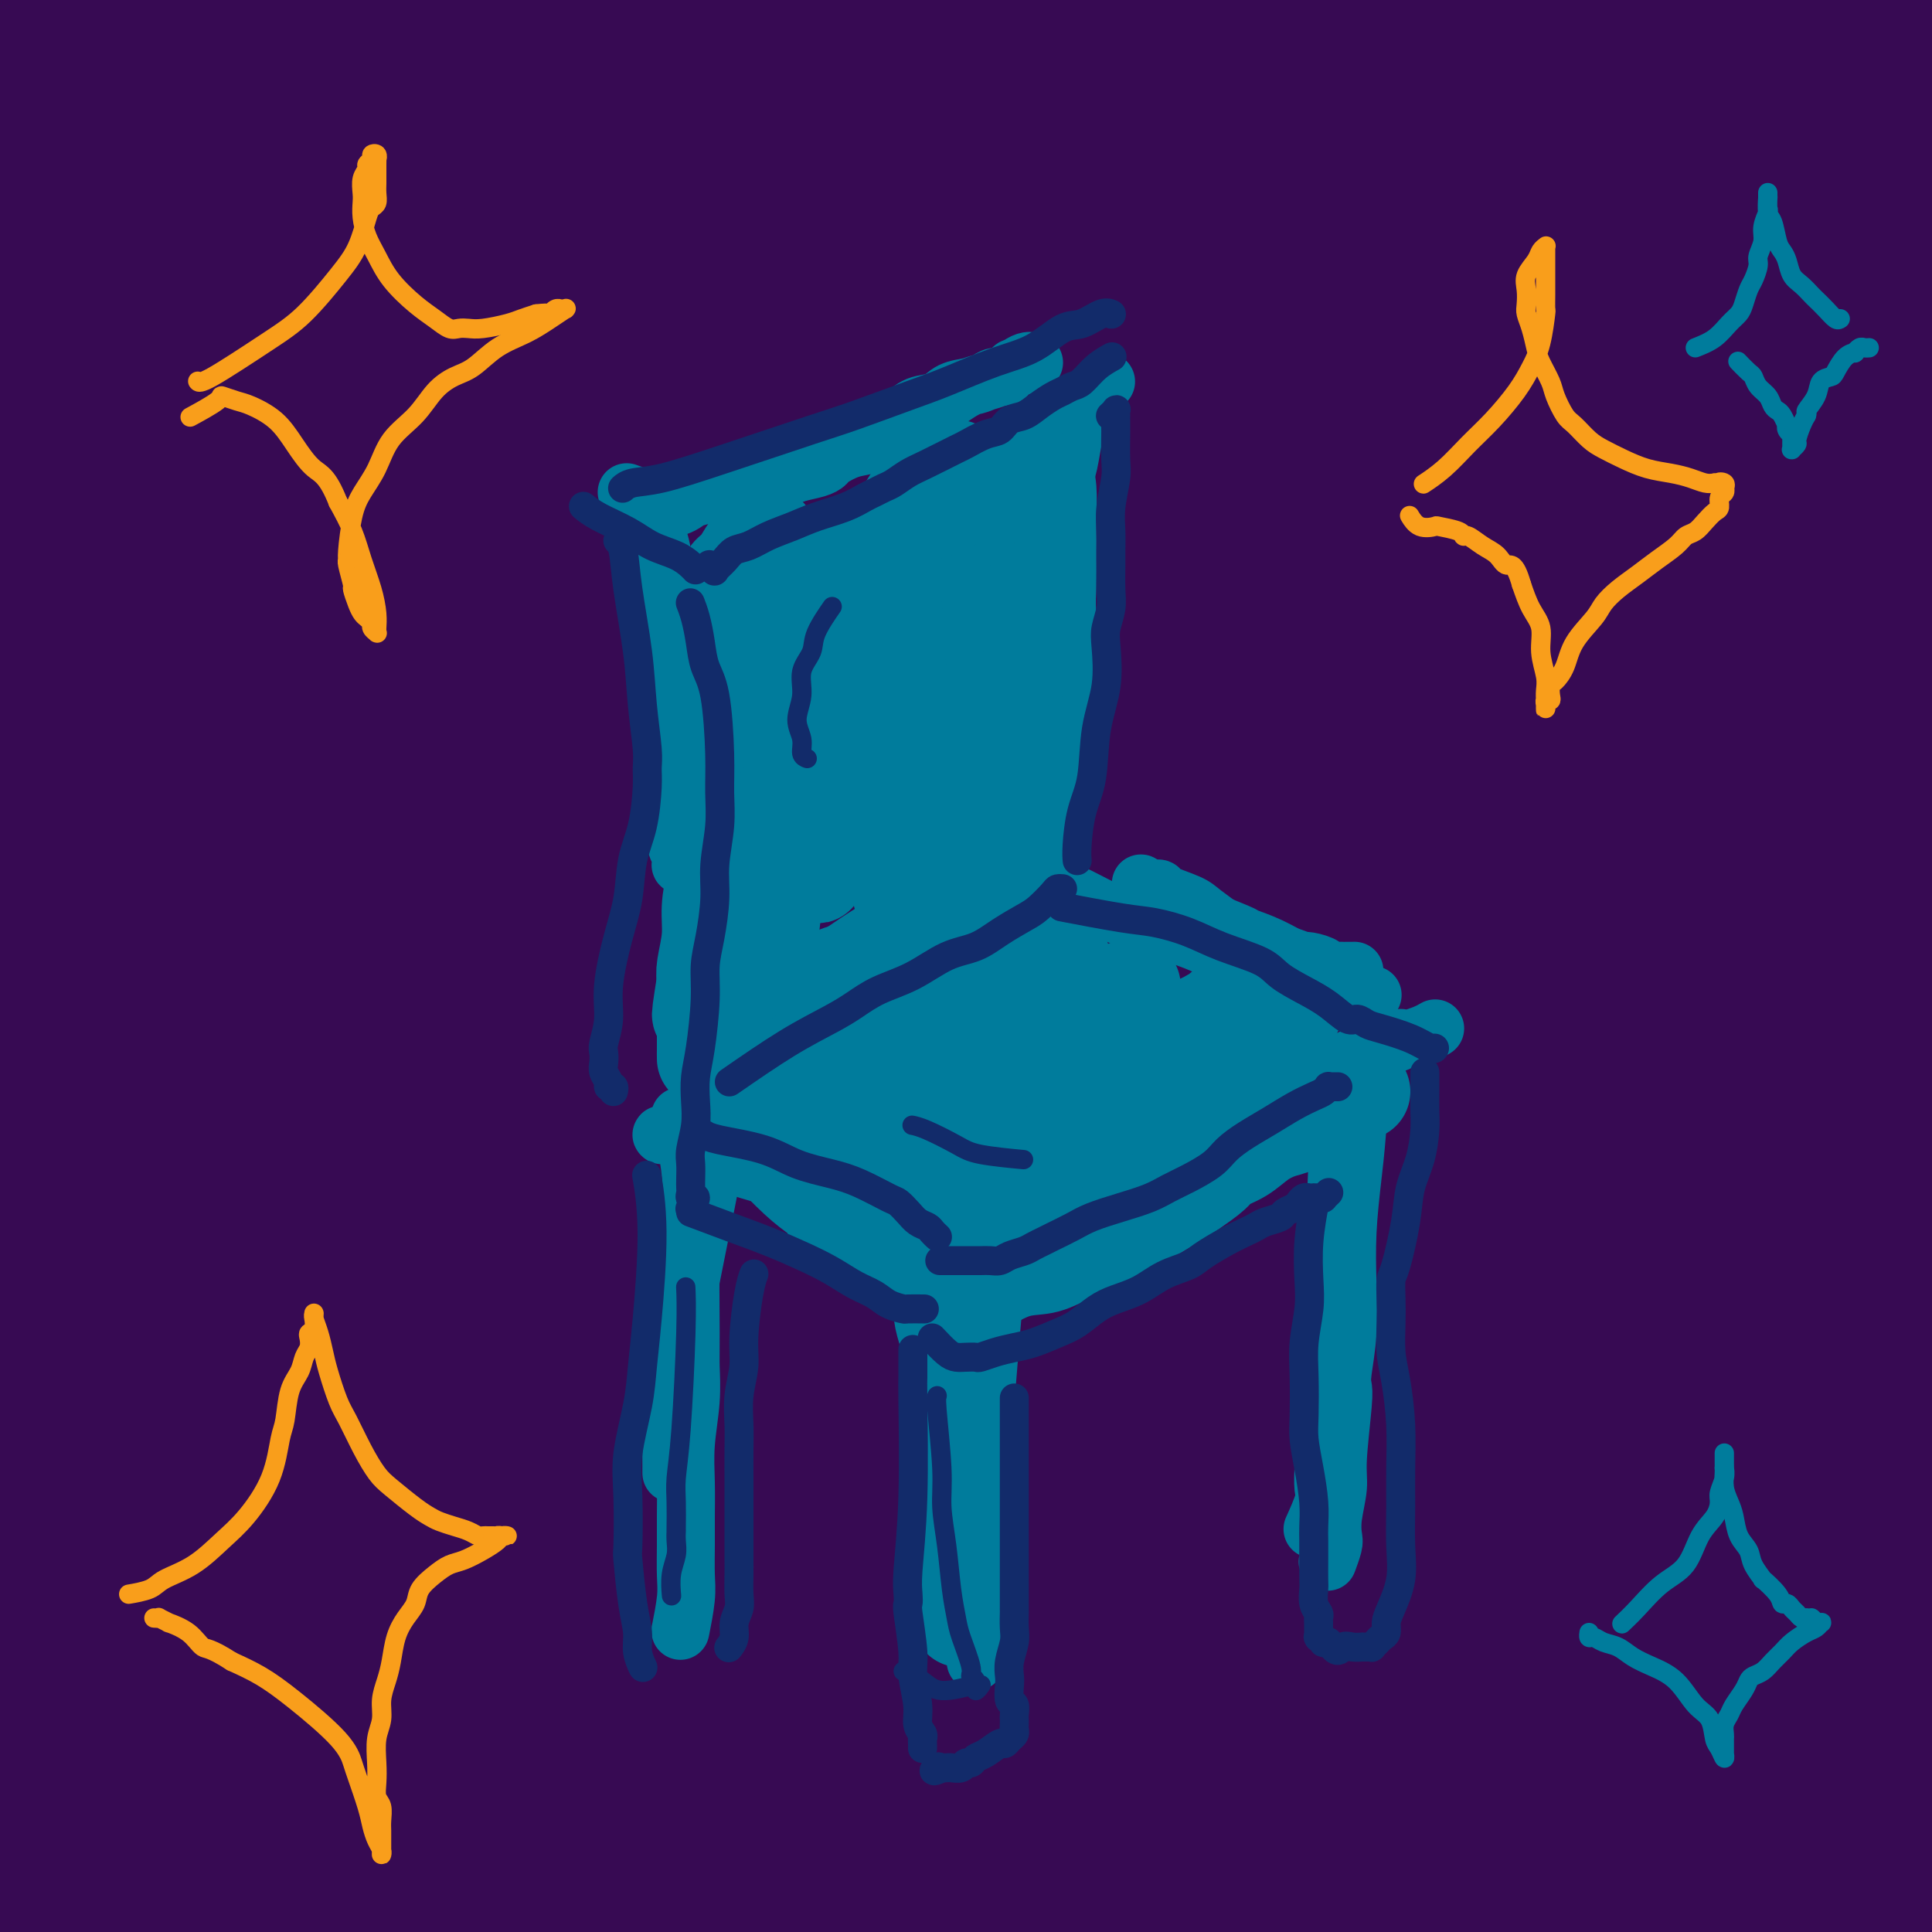 <svg viewBox='0 0 400 400' version='1.1' xmlns='http://www.w3.org/2000/svg' xmlns:xlink='http://www.w3.org/1999/xlink'><g fill='none' stroke='#370A53' stroke-width='28' stroke-linecap='round' stroke-linejoin='round'><path d='M15,111c0.966,-1.471 1.932,-2.943 3,-7c1.068,-4.057 2.238,-10.700 4,-15c1.762,-4.300 4.115,-6.258 7,-13c2.885,-6.742 6.303,-18.268 8,-23c1.697,-4.732 1.675,-2.670 3,-6c1.325,-3.330 3.998,-12.052 6,-17c2.002,-4.948 3.333,-6.120 4,-8c0.667,-1.880 0.671,-4.466 1,-7c0.329,-2.534 0.982,-5.015 1,-6c0.018,-0.985 -0.601,-0.476 -1,0c-0.399,0.476 -0.578,0.917 -1,0c-0.422,-0.917 -1.087,-3.192 -7,1c-5.913,4.192 -17.073,14.851 -23,22c-5.927,7.149 -6.621,10.788 -9,14c-2.379,3.212 -6.442,5.996 -8,7c-1.558,1.004 -0.611,0.227 -1,2c-0.389,1.773 -2.116,6.095 -3,8c-0.884,1.905 -0.927,1.392 -1,2c-0.073,0.608 -0.175,2.335 0,3c0.175,0.665 0.628,0.266 0,1c-0.628,0.734 -2.337,2.600 0,1c2.337,-1.600 8.721,-6.666 12,-10c3.279,-3.334 3.455,-4.935 7,-10c3.545,-5.065 10.460,-13.593 16,-20c5.540,-6.407 9.705,-10.694 17,-18c7.295,-7.306 17.720,-17.631 24,-24c6.280,-6.369 8.416,-8.780 10,-11c1.584,-2.220 2.616,-4.248 3,-5c0.384,-0.752 0.121,-0.227 0,0c-0.121,0.227 -0.101,0.157 0,0c0.101,-0.157 0.282,-0.402 -1,2c-1.282,2.402 -4.026,7.451 -9,13c-4.974,5.549 -12.178,11.597 -19,18c-6.822,6.403 -13.261,13.160 -21,23c-7.739,9.840 -16.779,22.764 -21,30c-4.221,7.236 -3.624,8.784 -4,10c-0.376,1.216 -1.724,2.100 -3,3c-1.276,0.900 -2.478,1.818 -3,2c-0.522,0.182 -0.363,-0.371 -1,0c-0.637,0.371 -2.068,1.666 0,-1c2.068,-2.666 7.637,-9.292 9,-11c1.363,-1.708 -1.479,1.502 3,-4c4.479,-5.502 16.280,-19.715 25,-29c8.720,-9.285 14.360,-13.643 20,-18'/><path d='M62,10c6.078,-6.336 11.273,-13.176 16,-19c4.727,-5.824 8.987,-10.630 12,-14c3.013,-3.370 4.779,-5.303 6,-6c1.221,-0.697 1.898,-0.160 2,0c0.102,0.160 -0.370,-0.059 -1,0c-0.630,0.059 -1.417,0.395 -3,3c-1.583,2.605 -3.961,7.479 -12,18c-8.039,10.521 -21.737,26.691 -31,38c-9.263,11.309 -14.090,17.758 -20,28c-5.910,10.242 -12.904,24.276 -16,31c-3.096,6.724 -2.293,6.137 -2,7c0.293,0.863 0.076,3.175 0,4c-0.076,0.825 -0.012,0.162 0,0c0.012,-0.162 -0.028,0.177 0,0c0.028,-0.177 0.124,-0.870 1,-2c0.876,-1.130 2.530,-2.699 11,-12c8.470,-9.301 23.754,-26.336 31,-34c7.246,-7.664 6.452,-5.957 11,-11c4.548,-5.043 14.437,-16.834 22,-25c7.563,-8.166 12.802,-12.706 17,-17c4.198,-4.294 7.357,-8.342 9,-10c1.643,-1.658 1.771,-0.927 2,-1c0.229,-0.073 0.561,-0.952 0,0c-0.561,0.952 -2.013,3.735 -6,10c-3.987,6.265 -10.508,16.013 -18,26c-7.492,9.987 -15.954,20.214 -24,31c-8.046,10.786 -15.674,22.132 -23,33c-7.326,10.868 -14.349,21.260 -20,32c-5.651,10.740 -9.930,21.829 -12,28c-2.070,6.171 -1.930,7.423 -2,8c-0.070,0.577 -0.350,0.480 0,0c0.350,-0.480 1.330,-1.344 1,-1c-0.330,0.344 -1.969,1.894 1,-3c2.969,-4.894 10.546,-16.233 14,-21c3.454,-4.767 2.785,-2.962 12,-14c9.215,-11.038 28.312,-34.919 42,-52c13.688,-17.081 21.965,-27.361 32,-38c10.035,-10.639 21.828,-21.635 30,-30c8.172,-8.365 12.721,-14.097 16,-17c3.279,-2.903 5.287,-2.976 6,-3c0.713,-0.024 0.133,0.000 0,0c-0.133,-0.000 0.183,-0.025 -2,3c-2.183,3.025 -6.863,9.099 -12,16c-5.137,6.901 -10.729,14.627 -23,31c-12.271,16.373 -31.220,41.392 -45,60c-13.780,18.608 -22.390,30.804 -31,43'/><path d='M53,130c-19.535,26.286 -11.874,15.502 -14,21c-2.126,5.498 -14.039,27.278 -20,40c-5.961,12.722 -5.971,16.386 -6,18c-0.029,1.614 -0.078,1.177 0,1c0.078,-0.177 0.284,-0.093 0,0c-0.284,0.093 -1.056,0.197 2,-5c3.056,-5.197 9.941,-15.695 19,-27c9.059,-11.305 20.291,-23.418 33,-38c12.709,-14.582 26.895,-31.632 41,-48c14.105,-16.368 28.131,-32.052 43,-48c14.869,-15.948 30.583,-32.159 42,-44c11.417,-11.841 18.538,-19.311 23,-24c4.462,-4.689 6.264,-6.597 7,-7c0.736,-0.403 0.405,0.700 1,0c0.595,-0.700 2.116,-3.203 -1,1c-3.116,4.203 -10.870,15.112 -20,26c-9.130,10.888 -19.635,21.756 -31,34c-11.365,12.244 -23.588,25.866 -37,42c-13.412,16.134 -28.011,34.780 -41,53c-12.989,18.220 -24.367,36.013 -34,52c-9.633,15.987 -17.520,30.167 -24,42c-6.480,11.833 -11.553,21.317 -14,27c-2.447,5.683 -2.267,7.563 -3,9c-0.733,1.437 -2.380,2.430 0,-1c2.380,-3.430 8.786,-11.282 18,-23c9.214,-11.718 21.236,-27.303 34,-44c12.764,-16.697 26.269,-34.506 41,-54c14.731,-19.494 30.688,-40.673 46,-61c15.312,-20.327 29.977,-39.803 43,-55c13.023,-15.197 24.403,-26.116 31,-33c6.597,-6.884 8.413,-9.735 9,-11c0.587,-1.265 -0.053,-0.946 0,-1c0.053,-0.054 0.798,-0.481 -1,2c-1.798,2.481 -6.140,7.870 -14,17c-7.860,9.130 -19.239,22.000 -31,36c-11.761,14.000 -23.903,29.131 -36,44c-12.097,14.869 -24.147,29.478 -41,53c-16.853,23.522 -38.507,55.957 -52,78c-13.493,22.043 -18.824,33.693 -25,45c-6.176,11.307 -13.198,22.272 -17,30c-3.802,7.728 -4.383,12.220 -5,14c-0.617,1.780 -1.268,0.848 -1,0c0.268,-0.848 1.457,-1.613 1,-1c-0.457,0.613 -2.559,2.604 3,-6c5.559,-8.604 18.780,-27.802 32,-47'/><path d='M54,237c12.405,-17.009 25.919,-32.532 41,-52c15.081,-19.468 31.729,-42.882 49,-65c17.271,-22.118 35.166,-42.941 53,-62c17.834,-19.059 35.607,-36.353 48,-48c12.393,-11.647 19.405,-17.645 23,-20c3.595,-2.355 3.772,-1.065 4,-1c0.228,0.065 0.505,-1.093 -1,2c-1.505,3.093 -4.793,10.437 -12,21c-7.207,10.563 -18.332,24.345 -30,39c-11.668,14.655 -23.880,30.185 -38,49c-14.120,18.815 -30.149,40.917 -45,62c-14.851,21.083 -28.524,41.147 -41,61c-12.476,19.853 -23.756,39.494 -34,57c-10.244,17.506 -19.453,32.877 -26,45c-6.547,12.123 -10.433,21.000 -13,25c-2.567,4.000 -3.815,3.124 -5,4c-1.185,0.876 -2.305,3.504 1,-1c3.305,-4.504 11.036,-16.140 15,-22c3.964,-5.860 4.161,-5.944 19,-26c14.839,-20.056 44.320,-60.083 68,-91c23.680,-30.917 41.559,-52.725 62,-76c20.441,-23.275 43.442,-48.017 64,-68c20.558,-19.983 38.671,-35.207 52,-46c13.329,-10.793 21.875,-17.156 27,-20c5.125,-2.844 6.831,-2.170 8,-2c1.169,0.170 1.801,-0.164 2,0c0.199,0.164 -0.034,0.828 -2,4c-1.966,3.172 -5.666,8.853 -15,20c-9.334,11.147 -24.303,27.760 -38,42c-13.697,14.240 -26.124,26.108 -49,53c-22.876,26.892 -56.202,68.809 -79,98c-22.798,29.191 -35.070,45.658 -48,65c-12.930,19.342 -26.520,41.561 -37,56c-10.480,14.439 -17.850,21.099 -23,26c-5.150,4.901 -8.080,8.042 -9,9c-0.920,0.958 0.170,-0.266 0,0c-0.170,0.266 -1.601,2.022 2,-3c3.601,-5.022 12.235,-16.821 26,-33c13.765,-16.179 32.663,-36.737 48,-56c15.337,-19.263 27.113,-37.229 60,-72c32.887,-34.771 86.885,-86.346 113,-111c26.115,-24.654 24.346,-22.388 34,-30c9.654,-7.612 30.732,-25.102 48,-38c17.268,-12.898 30.726,-21.203 37,-24c6.274,-2.797 5.364,-0.085 5,1c-0.364,1.085 -0.182,0.542 0,0'/><path d='M418,9c0.634,0.583 -0.282,1.539 -7,9c-6.718,7.461 -19.237,21.427 -34,36c-14.763,14.573 -31.769,29.753 -50,48c-18.231,18.247 -37.687,39.559 -57,63c-19.313,23.441 -38.482,49.009 -54,70c-15.518,20.991 -27.387,37.404 -48,63c-20.613,25.596 -49.972,60.374 -62,74c-12.028,13.626 -6.724,6.101 -6,4c0.724,-2.101 -3.133,1.221 -3,0c0.133,-1.221 4.255,-6.985 14,-20c9.745,-13.015 25.113,-33.280 42,-54c16.887,-20.720 35.294,-41.894 56,-66c20.706,-24.106 43.710,-51.144 68,-77c24.290,-25.856 49.864,-50.532 70,-69c20.136,-18.468 34.833,-30.730 46,-39c11.167,-8.270 18.803,-12.549 24,-15c5.197,-2.451 7.954,-3.076 9,-3c1.046,0.076 0.380,0.852 0,2c-0.380,1.148 -0.474,2.666 -4,8c-3.526,5.334 -10.485,14.483 -28,35c-17.515,20.517 -45.587,52.401 -66,76c-20.413,23.599 -33.166,38.912 -47,57c-13.834,18.088 -28.747,38.951 -42,57c-13.253,18.049 -24.846,33.285 -36,47c-11.154,13.715 -21.869,25.908 -30,35c-8.131,9.092 -13.677,15.083 -17,18c-3.323,2.917 -4.424,2.762 -5,3c-0.576,0.238 -0.628,0.871 0,-1c0.628,-1.871 1.935,-6.245 9,-17c7.065,-10.755 19.888,-27.892 31,-44c11.112,-16.108 20.512,-31.187 40,-55c19.488,-23.813 49.064,-56.359 62,-71c12.936,-14.641 9.231,-11.377 17,-16c7.769,-4.623 27.013,-17.134 37,-22c9.987,-4.866 10.715,-2.089 11,-1c0.285,1.089 0.125,0.488 1,1c0.875,0.512 2.786,2.136 2,8c-0.786,5.864 -4.270,15.968 -10,29c-5.730,13.032 -13.706,28.994 -23,46c-9.294,17.006 -19.905,35.058 -29,54c-9.095,18.942 -16.675,38.775 -24,57c-7.325,18.225 -14.396,34.844 -20,49c-5.604,14.156 -9.739,25.850 -14,35c-4.261,9.150 -8.646,15.757 -11,19c-2.354,3.243 -2.677,3.121 -3,3'/><path d='M227,445c-2.734,4.168 -2.570,3.590 0,-1c2.570,-4.590 7.546,-13.190 12,-24c4.454,-10.810 8.385,-23.829 14,-40c5.615,-16.171 12.915,-35.495 20,-55c7.085,-19.505 13.955,-39.191 27,-67c13.045,-27.809 32.266,-63.741 41,-80c8.734,-16.259 6.982,-12.846 9,-15c2.018,-2.154 7.805,-9.875 11,-13c3.195,-3.125 3.798,-1.655 4,-1c0.202,0.655 0.002,0.495 0,0c-0.002,-0.495 0.194,-1.325 0,2c-0.194,3.325 -0.776,10.805 -2,19c-1.224,8.195 -3.089,17.105 -6,29c-2.911,11.895 -6.869,26.775 -10,40c-3.131,13.225 -5.435,24.794 -7,37c-1.565,12.206 -2.391,25.050 -3,36c-0.609,10.950 -1.000,20.008 -1,27c0.000,6.992 0.391,11.920 1,16c0.609,4.080 1.434,7.312 2,9c0.566,1.688 0.872,1.833 1,2c0.128,0.167 0.080,0.357 0,0c-0.080,-0.357 -0.190,-1.261 1,-6c1.190,-4.739 3.680,-13.313 7,-33c3.320,-19.687 7.471,-50.489 12,-75c4.529,-24.511 9.438,-42.733 15,-62c5.562,-19.267 11.777,-39.579 15,-55c3.223,-15.421 3.452,-25.950 3,-34c-0.452,-8.050 -1.586,-13.619 -2,-18c-0.414,-4.381 -0.108,-7.573 0,-9c0.108,-1.427 0.017,-1.087 0,-1c-0.017,0.087 0.041,-0.077 0,0c-0.041,0.077 -0.180,0.396 0,1c0.180,0.604 0.679,1.495 0,5c-0.679,3.505 -2.537,9.626 -5,19c-2.463,9.374 -5.532,22.003 -9,34c-3.468,11.997 -7.333,23.363 -12,44c-4.667,20.637 -10.134,50.546 -13,71c-2.866,20.454 -3.131,31.453 -3,43c0.131,11.547 0.658,23.641 1,35c0.342,11.359 0.500,21.981 1,28c0.500,6.019 1.341,7.433 2,11c0.659,3.567 1.135,9.286 2,13c0.865,3.714 2.117,5.423 3,7c0.883,1.577 1.395,3.022 2,0c0.605,-3.022 1.302,-10.511 2,-18'/><path d='M362,366c1.777,-14.662 4.219,-42.319 6,-62c1.781,-19.681 2.902,-31.388 4,-47c1.098,-15.612 2.174,-35.131 3,-54c0.826,-18.869 1.404,-37.089 1,-50c-0.404,-12.911 -1.789,-20.511 -5,-35c-3.211,-14.489 -8.248,-35.865 -11,-46c-2.752,-10.135 -3.221,-9.029 -5,-13c-1.779,-3.971 -4.870,-13.020 -7,-19c-2.130,-5.980 -3.301,-8.893 -4,-11c-0.699,-2.107 -0.927,-3.410 -1,-4c-0.073,-0.590 0.008,-0.469 0,0c-0.008,0.469 -0.106,1.284 0,1c0.106,-0.284 0.414,-1.666 1,5c0.586,6.666 1.448,21.382 2,34c0.552,12.618 0.793,23.138 1,37c0.207,13.862 0.379,31.066 1,47c0.621,15.934 1.689,30.597 3,47c1.311,16.403 2.863,34.546 4,50c1.137,15.454 1.857,28.221 3,41c1.143,12.779 2.708,25.571 4,37c1.292,11.429 2.311,21.495 4,30c1.689,8.505 4.047,15.448 6,21c1.953,5.552 3.500,9.713 5,13c1.500,3.287 2.953,5.699 4,7c1.047,1.301 1.688,1.491 2,0c0.312,-1.491 0.294,-4.664 2,-14c1.706,-9.336 5.134,-24.837 8,-40c2.866,-15.163 5.168,-29.990 7,-44c1.832,-14.010 3.192,-27.204 3,-39c-0.192,-11.796 -1.936,-22.194 -4,-31c-2.064,-8.806 -4.448,-16.019 -7,-22c-2.552,-5.981 -5.271,-10.728 -8,-14c-2.729,-3.272 -5.468,-5.067 -8,-6c-2.532,-0.933 -4.855,-1.003 -6,-1c-1.145,0.003 -1.110,0.080 -1,0c0.110,-0.080 0.297,-0.315 -2,3c-2.297,3.315 -7.077,10.182 -12,19c-4.923,8.818 -9.988,19.589 -15,29c-5.012,9.411 -9.972,17.461 -17,33c-7.028,15.539 -16.125,38.565 -22,54c-5.875,15.435 -8.528,23.279 -11,32c-2.472,8.721 -4.765,18.320 -6,26c-1.235,7.680 -1.414,13.440 -1,18c0.414,4.560 1.419,7.920 3,10c1.581,2.080 3.737,2.880 6,3c2.263,0.120 4.631,-0.440 7,-1'/><path d='M299,410c6.618,-0.938 16.662,-4.284 27,-9c10.338,-4.716 20.970,-10.803 36,-20c15.030,-9.197 34.456,-21.505 48,-31c13.544,-9.495 21.204,-16.178 26,-20c4.796,-3.822 6.726,-4.782 9,-7c2.274,-2.218 4.892,-5.693 6,-7c1.108,-1.307 0.708,-0.447 0,0c-0.708,0.447 -1.723,0.482 -8,2c-6.277,1.518 -17.815,4.519 -30,8c-12.185,3.481 -25.018,7.443 -39,12c-13.982,4.557 -29.115,9.710 -45,15c-15.885,5.290 -32.523,10.717 -48,16c-15.477,5.283 -29.792,10.421 -43,15c-13.208,4.579 -25.309,8.599 -35,12c-9.691,3.401 -16.971,6.184 -22,8c-5.029,1.816 -7.806,2.665 -9,3c-1.194,0.335 -0.805,0.157 -1,0c-0.195,-0.157 -0.975,-0.293 3,-1c3.975,-0.707 12.707,-1.984 25,-5c12.293,-3.016 28.149,-7.771 43,-12c14.851,-4.229 28.697,-7.932 44,-12c15.303,-4.068 32.065,-8.499 47,-13c14.935,-4.501 28.045,-9.071 38,-12c9.955,-2.929 16.754,-4.219 21,-5c4.246,-0.781 5.937,-1.055 6,-1c0.063,0.055 -1.504,0.439 0,0c1.504,-0.439 6.079,-1.700 -3,0c-9.079,1.700 -31.813,6.362 -49,10c-17.187,3.638 -28.829,6.252 -45,10c-16.171,3.748 -36.872,8.630 -55,13c-18.128,4.370 -33.681,8.229 -48,12c-14.319,3.771 -27.402,7.456 -39,10c-11.598,2.544 -21.710,3.948 -29,5c-7.290,1.052 -11.758,1.752 -14,2c-2.242,0.248 -2.257,0.045 -2,0c0.257,-0.045 0.788,0.069 1,0c0.212,-0.069 0.107,-0.320 6,-1c5.893,-0.680 17.784,-1.788 32,-3c14.216,-1.212 30.758,-2.526 47,-4c16.242,-1.474 32.184,-3.107 48,-4c15.816,-0.893 31.507,-1.045 51,-2c19.493,-0.955 42.790,-2.715 57,-3c14.210,-0.285 19.335,0.903 23,1c3.665,0.097 5.871,-0.897 7,-1c1.129,-0.103 1.180,0.685 0,1c-1.180,0.315 -3.590,0.158 -6,0'/><path d='M380,392c-6.275,0.417 -18.961,0.961 -32,1c-13.039,0.039 -26.429,-0.427 -42,0c-15.571,0.427 -33.323,1.746 -51,2c-17.677,0.254 -35.279,-0.559 -52,0c-16.721,0.559 -32.559,2.489 -52,4c-19.441,1.511 -42.484,2.602 -58,3c-15.516,0.398 -23.506,0.103 -27,0c-3.494,-0.103 -2.491,-0.012 -2,0c0.491,0.012 0.472,-0.053 0,0c-0.472,0.053 -1.397,0.226 1,0c2.397,-0.226 8.116,-0.851 19,-2c10.884,-1.149 26.934,-2.821 43,-5c16.066,-2.179 32.149,-4.865 50,-7c17.851,-2.135 37.471,-3.717 56,-5c18.529,-1.283 35.968,-2.265 53,-4c17.032,-1.735 33.658,-4.223 47,-6c13.342,-1.777 23.398,-2.842 30,-4c6.602,-1.158 9.748,-2.408 12,-3c2.252,-0.592 3.610,-0.525 1,-1c-2.610,-0.475 -9.188,-1.493 -20,-2c-10.812,-0.507 -25.859,-0.503 -43,0c-17.141,0.503 -36.377,1.505 -57,3c-20.623,1.495 -42.633,3.483 -64,6c-21.367,2.517 -42.092,5.564 -61,8c-18.908,2.436 -35.999,4.263 -51,6c-15.001,1.737 -27.911,3.386 -38,5c-10.089,1.614 -17.358,3.195 -21,4c-3.642,0.805 -3.658,0.834 -4,1c-0.342,0.166 -1.009,0.470 1,0c2.009,-0.470 6.694,-1.713 8,-2c1.306,-0.287 -0.768,0.381 16,-2c16.768,-2.381 52.378,-7.812 78,-12c25.622,-4.188 41.256,-7.133 60,-10c18.744,-2.867 40.599,-5.658 60,-9c19.401,-3.342 36.348,-7.237 52,-10c15.652,-2.763 30.011,-4.394 41,-6c10.989,-1.606 18.610,-3.186 22,-4c3.390,-0.814 2.549,-0.861 3,-1c0.451,-0.139 2.193,-0.370 -1,0c-3.193,0.370 -11.323,1.343 -21,2c-9.677,0.657 -20.902,1.000 -46,4c-25.098,3.000 -64.068,8.657 -92,13c-27.932,4.343 -44.827,7.370 -63,11c-18.173,3.630 -37.623,7.862 -55,11c-17.377,3.138 -32.679,5.182 -43,7c-10.321,1.818 -15.660,3.409 -21,5'/><path d='M16,393c-27.896,5.269 -6.636,1.442 0,0c6.636,-1.442 -1.353,-0.499 2,-2c3.353,-1.501 18.048,-5.444 36,-10c17.952,-4.556 39.161,-9.723 58,-14c18.839,-4.277 35.309,-7.662 68,-14c32.691,-6.338 81.602,-15.628 105,-20c23.398,-4.372 21.282,-3.826 32,-6c10.718,-2.174 34.271,-7.067 52,-11c17.729,-3.933 29.635,-6.904 34,-8c4.365,-1.096 1.189,-0.317 1,0c-0.189,0.317 2.609,0.171 -2,0c-4.609,-0.171 -16.623,-0.367 -33,1c-16.377,1.367 -37.115,4.297 -58,7c-20.885,2.703 -41.918,5.178 -65,9c-23.082,3.822 -48.215,8.993 -71,14c-22.785,5.007 -43.222,9.852 -63,15c-19.778,5.148 -38.896,10.598 -54,15c-15.104,4.402 -26.194,7.754 -33,10c-6.806,2.246 -9.328,3.386 -10,4c-0.672,0.614 0.505,0.701 0,1c-0.505,0.299 -2.692,0.811 2,-1c4.692,-1.811 16.263,-5.946 33,-11c16.737,-5.054 38.639,-11.026 60,-16c21.361,-4.974 42.180,-8.950 65,-14c22.820,-5.050 47.642,-11.175 71,-17c23.358,-5.825 45.253,-11.350 66,-16c20.747,-4.650 40.347,-8.425 55,-12c14.653,-3.575 24.360,-6.950 30,-9c5.640,-2.050 7.212,-2.777 7,-3c-0.212,-0.223 -2.209,0.057 -1,0c1.209,-0.057 5.625,-0.450 -10,1c-15.625,1.450 -51.290,4.743 -78,8c-26.710,3.257 -44.466,6.477 -66,11c-21.534,4.523 -46.845,10.348 -71,16c-24.155,5.652 -47.154,11.133 -68,17c-20.846,5.867 -39.540,12.122 -54,17c-14.460,4.878 -24.687,8.379 -31,11c-6.313,2.621 -8.712,4.363 -10,5c-1.288,0.637 -1.464,0.170 -1,0c0.464,-0.170 1.567,-0.044 1,0c-0.567,0.044 -2.804,0.006 4,-3c6.804,-3.006 22.648,-8.981 41,-15c18.352,-6.019 39.210,-12.082 59,-18c19.790,-5.918 38.511,-11.691 65,-19c26.489,-7.309 60.744,-16.155 95,-25'/><path d='M279,291c33.831,-9.341 38.408,-10.695 47,-13c8.592,-2.305 21.199,-5.561 27,-7c5.801,-1.439 4.798,-1.061 5,-1c0.202,0.061 1.611,-0.196 0,0c-1.611,0.196 -6.242,0.846 -18,3c-11.758,2.154 -30.643,5.813 -50,10c-19.357,4.187 -39.187,8.902 -60,14c-20.813,5.098 -42.608,10.578 -65,17c-22.392,6.422 -45.379,13.787 -65,20c-19.621,6.213 -35.874,11.275 -50,17c-14.126,5.725 -26.123,12.113 -32,15c-5.877,2.887 -5.634,2.272 -5,2c0.634,-0.272 1.658,-0.200 1,0c-0.658,0.200 -3.000,0.529 5,-3c8.000,-3.529 26.341,-10.915 46,-17c19.659,-6.085 40.635,-10.867 63,-16c22.365,-5.133 46.119,-10.616 71,-16c24.881,-5.384 50.889,-10.668 75,-16c24.111,-5.332 46.326,-10.711 66,-15c19.674,-4.289 36.808,-7.486 49,-10c12.192,-2.514 19.444,-4.344 23,-5c3.556,-0.656 3.418,-0.138 3,0c-0.418,0.138 -1.115,-0.105 -2,0c-0.885,0.105 -1.960,0.557 -22,4c-20.040,3.443 -59.047,9.876 -87,15c-27.953,5.124 -44.851,8.938 -66,14c-21.149,5.062 -46.549,11.371 -69,17c-22.451,5.629 -41.954,10.577 -59,15c-17.046,4.423 -31.635,8.323 -43,11c-11.365,2.677 -19.504,4.133 -24,5c-4.496,0.867 -5.348,1.145 -5,1c0.348,-0.145 1.896,-0.712 2,-1c0.104,-0.288 -1.236,-0.298 7,-3c8.236,-2.702 26.049,-8.098 46,-14c19.951,-5.902 42.039,-12.311 61,-18c18.961,-5.689 34.794,-10.659 59,-18c24.206,-7.341 56.785,-17.053 76,-23c19.215,-5.947 25.067,-8.129 30,-10c4.933,-1.871 8.948,-3.433 10,-4c1.052,-0.567 -0.858,-0.141 -1,0c-0.142,0.141 1.484,-0.004 -5,1c-6.484,1.004 -21.078,3.156 -38,7c-16.922,3.844 -36.171,9.381 -56,15c-19.829,5.619 -40.237,11.320 -61,18c-20.763,6.680 -41.882,14.340 -63,22'/><path d='M105,324c-29.357,9.387 -40.749,12.855 -54,19c-13.251,6.145 -28.360,14.965 -37,19c-8.640,4.035 -10.812,3.283 -12,3c-1.188,-0.283 -1.391,-0.096 0,-1c1.391,-0.904 4.378,-2.899 10,-7c5.622,-4.101 13.879,-10.307 30,-18c16.121,-7.693 40.107,-16.874 64,-26c23.893,-9.126 47.694,-18.196 72,-27c24.306,-8.804 49.117,-17.340 73,-26c23.883,-8.660 46.837,-17.444 66,-24c19.163,-6.556 34.536,-10.884 46,-15c11.464,-4.116 19.019,-8.019 23,-10c3.981,-1.981 4.388,-2.038 4,-2c-0.388,0.038 -1.570,0.172 -1,0c0.570,-0.172 2.892,-0.650 -16,4c-18.892,4.650 -58.997,14.426 -76,18c-17.003,3.574 -10.905,0.944 -32,7c-21.095,6.056 -69.384,20.798 -101,31c-31.616,10.202 -46.560,15.862 -63,22c-16.440,6.138 -34.375,12.752 -48,18c-13.625,5.248 -22.941,9.130 -28,11c-5.059,1.870 -5.862,1.729 -6,1c-0.138,-0.729 0.390,-2.047 0,-2c-0.390,0.047 -1.699,1.460 6,-3c7.699,-4.460 24.407,-14.791 43,-24c18.593,-9.209 39.071,-17.296 59,-25c19.929,-7.704 39.310,-15.025 70,-27c30.690,-11.975 72.689,-28.606 100,-39c27.311,-10.394 39.934,-14.553 51,-19c11.066,-4.447 20.574,-9.182 27,-12c6.426,-2.818 9.768,-3.717 11,-4c1.232,-0.283 0.353,0.051 0,0c-0.353,-0.051 -0.178,-0.489 -6,1c-5.822,1.489 -17.639,4.903 -32,9c-14.361,4.097 -31.265,8.878 -51,15c-19.735,6.122 -42.300,13.585 -64,21c-21.700,7.415 -42.536,14.782 -61,22c-18.464,7.218 -34.555,14.285 -57,24c-22.445,9.715 -51.245,22.076 -64,28c-12.755,5.924 -9.464,5.410 -11,6c-1.536,0.590 -7.898,2.286 -10,3c-2.102,0.714 0.055,0.448 1,0c0.945,-0.448 0.676,-1.079 11,-6c10.324,-4.921 31.241,-14.133 51,-23c19.759,-8.867 38.360,-17.391 60,-27c21.640,-9.609 46.320,-20.305 71,-31'/><path d='M224,208c42.199,-18.620 50.697,-21.671 66,-28c15.303,-6.329 37.410,-15.936 53,-23c15.590,-7.064 24.661,-11.586 31,-15c6.339,-3.414 9.946,-5.719 12,-7c2.054,-1.281 2.556,-1.539 -1,0c-3.556,1.539 -11.170,4.874 -15,6c-3.830,1.126 -3.876,0.042 -22,6c-18.124,5.958 -54.324,18.959 -81,28c-26.676,9.041 -43.826,14.124 -63,22c-19.174,7.876 -40.370,18.546 -60,28c-19.630,9.454 -37.692,17.692 -52,24c-14.308,6.308 -24.860,10.686 -32,14c-7.140,3.314 -10.866,5.563 -12,6c-1.134,0.437 0.324,-0.940 0,-1c-0.324,-0.060 -2.428,1.195 3,-2c5.428,-3.195 18.390,-10.842 33,-18c14.610,-7.158 30.868,-13.827 60,-26c29.132,-12.173 71.139,-29.852 101,-42c29.861,-12.148 47.576,-18.767 67,-27c19.424,-8.233 40.556,-18.080 56,-25c15.444,-6.920 25.198,-10.914 32,-14c6.802,-3.086 10.652,-5.266 12,-6c1.348,-0.734 0.196,-0.022 0,0c-0.196,0.022 0.566,-0.644 -5,1c-5.566,1.644 -17.459,5.600 -33,10c-15.541,4.400 -34.731,9.244 -55,16c-20.269,6.756 -41.616,15.425 -61,23c-19.384,7.575 -36.803,14.055 -65,26c-28.197,11.945 -67.171,29.353 -91,40c-23.829,10.647 -32.514,14.532 -41,19c-8.486,4.468 -16.775,9.518 -21,12c-4.225,2.482 -4.387,2.394 -4,2c0.387,-0.394 1.321,-1.095 1,-1c-0.321,0.095 -1.899,0.988 4,-2c5.899,-2.988 19.276,-9.855 36,-18c16.724,-8.145 36.796,-17.567 57,-27c20.204,-9.433 40.540,-18.878 61,-28c20.460,-9.122 41.044,-17.922 61,-27c19.956,-9.078 39.284,-18.433 55,-26c15.716,-7.567 27.820,-13.347 36,-18c8.180,-4.653 12.435,-8.180 14,-10c1.565,-1.820 0.442,-1.932 0,-2c-0.442,-0.068 -0.201,-0.090 0,0c0.201,0.090 0.362,0.294 -13,5c-13.362,4.706 -40.246,13.916 -62,22c-21.754,8.084 -38.377,15.042 -55,22'/><path d='M231,147c-30.019,11.243 -40.067,15.851 -55,23c-14.933,7.149 -34.752,16.840 -51,25c-16.248,8.160 -28.925,14.789 -39,20c-10.075,5.211 -17.548,9.002 -22,11c-4.452,1.998 -5.884,2.201 -6,2c-0.116,-0.201 1.085,-0.807 1,-1c-0.085,-0.193 -1.454,0.028 5,-4c6.454,-4.028 20.731,-12.304 34,-20c13.269,-7.696 25.528,-14.814 51,-28c25.472,-13.186 64.156,-32.442 91,-46c26.844,-13.558 41.849,-21.418 58,-29c16.151,-7.582 33.449,-14.886 45,-21c11.551,-6.114 17.355,-11.038 22,-14c4.645,-2.962 8.130,-3.963 9,-4c0.870,-0.037 -0.875,0.888 -1,1c-0.125,0.112 1.371,-0.590 -3,2c-4.371,2.590 -14.609,8.470 -27,15c-12.391,6.530 -26.936,13.708 -43,22c-16.064,8.292 -33.649,17.698 -52,28c-18.351,10.302 -37.469,21.499 -55,32c-17.531,10.501 -33.476,20.307 -55,34c-21.524,13.693 -48.628,31.272 -61,39c-12.372,7.728 -10.013,5.606 -14,7c-3.987,1.394 -14.321,6.303 -18,8c-3.679,1.697 -0.703,0.180 0,0c0.703,-0.180 -0.866,0.976 1,-1c1.866,-1.976 7.169,-7.084 16,-15c8.831,-7.916 21.191,-18.641 35,-30c13.809,-11.359 29.066,-23.353 45,-36c15.934,-12.647 32.544,-25.948 50,-39c17.456,-13.052 35.757,-25.857 53,-38c17.243,-12.143 33.429,-23.625 46,-33c12.571,-9.375 21.527,-16.643 28,-22c6.473,-5.357 10.463,-8.802 13,-12c2.537,-3.198 3.619,-6.147 4,-7c0.381,-0.853 0.059,0.391 0,1c-0.059,0.609 0.143,0.582 -5,3c-5.143,2.418 -15.631,7.279 -27,13c-11.369,5.721 -23.619,12.301 -37,20c-13.381,7.699 -27.894,16.515 -42,26c-14.106,9.485 -27.804,19.638 -40,29c-12.196,9.362 -22.890,17.931 -32,25c-9.110,7.069 -16.638,12.637 -22,17c-5.362,4.363 -8.559,7.521 -10,9c-1.441,1.479 -1.126,1.280 -1,1c0.126,-0.280 0.063,-0.640 0,-1'/><path d='M120,159c-15.034,11.278 -0.118,-0.527 11,-10c11.118,-9.473 18.437,-16.615 28,-25c9.563,-8.385 21.369,-18.013 34,-29c12.631,-10.987 26.087,-23.335 39,-34c12.913,-10.665 25.285,-19.649 41,-32c15.715,-12.351 34.774,-28.068 43,-35c8.226,-6.932 5.619,-5.078 6,-6c0.381,-0.922 3.751,-4.619 5,-6c1.249,-1.381 0.379,-0.447 0,0c-0.379,0.447 -0.267,0.407 0,0c0.267,-0.407 0.688,-1.182 -6,4c-6.688,5.182 -20.486,16.319 -32,25c-11.514,8.681 -20.746,14.906 -31,23c-10.254,8.094 -21.532,18.057 -32,27c-10.468,8.943 -20.126,16.865 -28,24c-7.874,7.135 -13.963,13.483 -19,18c-5.037,4.517 -9.020,7.204 -11,9c-1.980,1.796 -1.955,2.703 -2,3c-0.045,0.297 -0.160,-0.014 0,0c0.160,0.014 0.593,0.355 4,-2c3.407,-2.355 9.786,-7.405 19,-14c9.214,-6.595 21.262,-14.734 33,-23c11.738,-8.266 23.167,-16.657 35,-25c11.833,-8.343 24.071,-16.638 38,-27c13.929,-10.362 29.548,-22.792 38,-29c8.452,-6.208 9.737,-6.196 11,-7c1.263,-0.804 2.503,-2.426 3,-3c0.497,-0.574 0.250,-0.100 0,0c-0.250,0.100 -0.502,-0.173 -2,1c-1.498,1.173 -4.241,3.791 -9,8c-4.759,4.209 -11.532,10.008 -20,17c-8.468,6.992 -18.629,15.176 -29,24c-10.371,8.824 -20.952,18.287 -30,27c-9.048,8.713 -16.563,16.677 -23,23c-6.437,6.323 -11.796,11.004 -16,15c-4.204,3.996 -7.253,7.307 -8,8c-0.747,0.693 0.810,-1.232 6,-6c5.190,-4.768 14.014,-12.378 23,-21c8.986,-8.622 18.132,-18.255 28,-27c9.868,-8.745 20.456,-16.603 30,-25c9.544,-8.397 18.043,-17.333 26,-24c7.957,-6.667 15.373,-11.064 21,-15c5.627,-3.936 9.465,-7.410 12,-9c2.535,-1.590 3.768,-1.295 5,-1'/><path d='M361,-20c6.133,-3.807 2.465,-0.825 1,1c-1.465,1.825 -0.728,2.492 0,2c0.728,-0.492 1.447,-2.144 -2,3c-3.447,5.144 -11.059,17.084 -16,23c-4.941,5.916 -7.211,5.807 -19,22c-11.789,16.193 -33.097,48.687 -42,62c-8.903,13.313 -5.402,7.445 -6,9c-0.598,1.555 -5.297,10.533 -8,16c-2.703,5.467 -3.412,7.424 -4,9c-0.588,1.576 -1.057,2.770 -1,3c0.057,0.230 0.639,-0.503 0,0c-0.639,0.503 -2.501,2.244 0,-1c2.501,-3.244 9.364,-11.473 16,-20c6.636,-8.527 13.043,-17.353 19,-26c5.957,-8.647 11.462,-17.115 17,-25c5.538,-7.885 11.110,-15.188 16,-22c4.890,-6.812 9.100,-13.132 13,-19c3.900,-5.868 7.492,-11.285 10,-15c2.508,-3.715 3.933,-5.727 5,-7c1.067,-1.273 1.777,-1.807 2,-2c0.223,-0.193 -0.039,-0.044 0,0c0.039,0.044 0.381,-0.016 0,1c-0.381,1.016 -1.485,3.110 -3,5c-1.515,1.890 -3.442,3.578 -9,13c-5.558,9.422 -14.746,26.577 -19,34c-4.254,7.423 -3.574,5.113 -8,14c-4.426,8.887 -13.956,28.973 -19,42c-5.044,13.027 -5.600,18.997 -7,25c-1.400,6.003 -3.642,12.039 -5,17c-1.358,4.961 -1.830,8.847 -2,12c-0.170,3.153 -0.037,5.573 0,7c0.037,1.427 -0.022,1.862 0,2c0.022,0.138 0.125,-0.020 0,0c-0.125,0.020 -0.477,0.218 0,-1c0.477,-1.218 1.785,-3.854 5,-11c3.215,-7.146 8.338,-18.804 13,-29c4.662,-10.196 8.863,-18.931 19,-37c10.137,-18.069 26.209,-45.474 33,-58c6.791,-12.526 4.300,-10.174 6,-15c1.700,-4.826 7.590,-16.830 10,-22c2.410,-5.170 1.341,-3.507 1,-3c-0.341,0.507 0.045,-0.141 0,1c-0.045,1.141 -0.523,4.070 -1,7'/><path d='M376,-3c-1.123,3.986 -3.432,9.952 -6,18c-2.568,8.048 -5.397,18.178 -9,29c-3.603,10.822 -7.982,22.337 -13,36c-5.018,13.663 -10.676,29.476 -15,43c-4.324,13.524 -7.314,24.759 -13,42c-5.686,17.241 -14.069,40.486 -18,51c-3.931,10.514 -3.410,8.296 -5,15c-1.590,6.704 -5.291,22.331 -7,30c-1.709,7.669 -1.424,7.379 -1,8c0.424,0.621 0.989,2.151 1,3c0.011,0.849 -0.533,1.016 0,-1c0.533,-2.016 2.142,-6.215 6,-14c3.858,-7.785 9.963,-19.158 15,-31c5.037,-11.842 9.004,-24.154 15,-38c5.996,-13.846 14.022,-29.225 22,-46c7.978,-16.775 15.910,-34.947 24,-51c8.090,-16.053 16.338,-29.988 23,-45c6.662,-15.012 11.738,-31.100 14,-38c2.262,-6.900 1.708,-4.613 2,-6c0.292,-1.387 1.428,-6.449 2,-8c0.572,-1.551 0.579,0.409 0,3c-0.579,2.591 -1.744,5.815 -4,12c-2.256,6.185 -5.603,15.333 -10,25c-4.397,9.667 -9.842,19.853 -15,32c-5.158,12.147 -10.027,26.254 -15,40c-4.973,13.746 -10.051,27.130 -14,40c-3.949,12.870 -6.771,25.224 -9,35c-2.229,9.776 -3.865,16.972 -6,26c-2.135,9.028 -4.768,19.886 -6,26c-1.232,6.114 -1.065,7.484 -1,8c0.065,0.516 0.026,0.178 0,0c-0.026,-0.178 -0.039,-0.196 0,0c0.039,0.196 0.130,0.606 1,-2c0.870,-2.606 2.518,-8.227 6,-17c3.482,-8.773 8.796,-20.699 14,-34c5.204,-13.301 10.297,-27.979 16,-43c5.703,-15.021 12.014,-30.387 17,-44c4.986,-13.613 8.645,-25.474 11,-36c2.355,-10.526 3.404,-19.718 5,-29c1.596,-9.282 3.737,-18.653 5,-23c1.263,-4.347 1.646,-3.671 2,-4c0.354,-0.329 0.677,-1.665 1,-3'/><path d='M411,6c3.716,-14.745 1.006,-4.106 0,0c-1.006,4.106 -0.309,1.681 0,1c0.309,-0.681 0.231,0.383 0,3c-0.231,2.617 -0.613,6.788 -2,13c-1.387,6.212 -3.779,14.464 -6,24c-2.221,9.536 -4.270,20.356 -7,32c-2.730,11.644 -6.140,24.114 -9,37c-2.860,12.886 -5.171,26.189 -7,39c-1.829,12.811 -3.176,25.131 -4,34c-0.824,8.869 -1.126,14.289 -1,26c0.126,11.711 0.681,29.715 1,41c0.319,11.285 0.401,15.850 1,22c0.599,6.150 1.714,13.884 3,20c1.286,6.116 2.741,10.615 4,15c1.259,4.385 2.321,8.656 3,11c0.679,2.344 0.974,2.760 1,3c0.026,0.240 -0.218,0.303 0,0c0.218,-0.303 0.897,-0.973 1,-1c0.103,-0.027 -0.372,0.587 0,-2c0.372,-2.587 1.589,-8.377 3,-15c1.411,-6.623 3.015,-14.079 4,-21c0.985,-6.921 1.352,-13.308 2,-25c0.648,-11.692 1.578,-28.690 2,-41c0.422,-12.310 0.336,-19.932 1,-29c0.664,-9.068 2.076,-19.582 3,-29c0.924,-9.418 1.358,-17.738 2,-24c0.642,-6.262 1.491,-10.464 2,-14c0.509,-3.536 0.678,-6.406 1,-8c0.322,-1.594 0.799,-1.914 1,-2c0.201,-0.086 0.128,0.060 0,0c-0.128,-0.060 -0.311,-0.327 0,0c0.311,0.327 1.117,1.249 2,4c0.883,2.751 1.844,7.329 3,12c1.156,4.671 2.506,9.433 3,21c0.494,11.567 0.132,29.940 0,39c-0.132,9.060 -0.034,8.806 0,13c0.034,4.194 0.006,12.837 0,22c-0.006,9.163 0.012,18.848 0,25c-0.012,6.152 -0.054,8.772 0,11c0.054,2.228 0.206,4.064 0,5c-0.206,0.936 -0.768,0.972 -1,1c-0.232,0.028 -0.134,0.049 0,-1c0.134,-1.049 0.305,-3.167 0,-8c-0.305,-4.833 -1.087,-12.381 -1,-21c0.087,-8.619 1.044,-18.310 2,-28'/><path d='M418,211c0.408,-14.528 1.429,-22.347 2,-31c0.571,-8.653 0.693,-18.138 1,-30c0.307,-11.862 0.799,-26.100 1,-36c0.201,-9.900 0.110,-15.463 0,-21c-0.110,-5.537 -0.238,-11.049 0,-18c0.238,-6.951 0.842,-15.342 1,-19c0.158,-3.658 -0.129,-2.584 0,-5c0.129,-2.416 0.675,-8.321 1,-13c0.325,-4.679 0.428,-8.133 1,-12c0.572,-3.867 1.613,-8.146 2,-12c0.387,-3.854 0.119,-7.282 0,-10c-0.119,-2.718 -0.088,-4.727 0,-6c0.088,-1.273 0.232,-1.811 0,-2c-0.232,-0.189 -0.839,-0.031 -1,0c-0.161,0.031 0.125,-0.066 0,0c-0.125,0.066 -0.661,0.295 -1,1c-0.339,0.705 -0.482,1.887 -1,3c-0.518,1.113 -1.411,2.159 -2,3c-0.589,0.841 -0.874,1.478 -1,2c-0.126,0.522 -0.094,0.928 0,1c0.094,0.072 0.249,-0.192 0,0c-0.249,0.192 -0.902,0.839 -1,1c-0.098,0.161 0.360,-0.162 0,0c-0.360,0.162 -1.538,0.811 -3,2c-1.462,1.189 -3.207,2.919 -5,4c-1.793,1.081 -3.632,1.515 -7,3c-3.368,1.485 -8.263,4.022 -12,5c-3.737,0.978 -6.315,0.396 -9,0c-2.685,-0.396 -5.477,-0.608 -8,-1c-2.523,-0.392 -4.778,-0.966 -7,-2c-2.222,-1.034 -4.412,-2.529 -6,-4c-1.588,-1.471 -2.574,-2.918 -3,-5c-0.426,-2.082 -0.292,-4.799 0,-7c0.292,-2.201 0.743,-3.884 2,-7c1.257,-3.116 3.322,-7.664 5,-11c1.678,-3.336 2.969,-5.461 4,-7c1.031,-1.539 1.801,-2.494 3,-3c1.199,-0.506 2.827,-0.565 3,-1c0.173,-0.435 -1.109,-1.247 0,0c1.109,1.247 4.610,4.552 7,9c2.390,4.448 3.671,10.037 5,16c1.329,5.963 2.707,12.299 4,20c1.293,7.701 2.502,16.766 3,27c0.498,10.234 0.285,21.638 0,34c-0.285,12.362 -0.643,25.681 -1,39'/><path d='M395,118c-0.047,22.614 -1.166,29.150 -2,40c-0.834,10.850 -1.383,26.016 -2,40c-0.617,13.984 -1.302,26.786 -2,40c-0.698,13.214 -1.409,26.839 -2,36c-0.591,9.161 -1.062,13.857 -3,33c-1.938,19.143 -5.344,52.734 -7,70c-1.656,17.266 -1.563,18.207 -2,22c-0.437,3.793 -1.404,10.437 -2,15c-0.596,4.563 -0.821,7.045 -1,9c-0.179,1.955 -0.313,3.382 0,4c0.313,0.618 1.073,0.426 1,1c-0.073,0.574 -0.978,1.912 1,-2c1.978,-3.912 6.839,-13.075 9,-18c2.161,-4.925 1.622,-5.612 3,-9c1.378,-3.388 4.674,-9.475 9,-19c4.326,-9.525 9.681,-22.487 13,-30c3.319,-7.513 4.603,-9.577 6,-12c1.397,-2.423 2.906,-5.204 4,-7c1.094,-1.796 1.773,-2.607 2,-3c0.227,-0.393 0.001,-0.368 0,0c-0.001,0.368 0.221,1.080 0,3c-0.221,1.920 -0.885,5.049 -2,9c-1.115,3.951 -2.681,8.725 -4,13c-1.319,4.275 -2.392,8.052 -4,14c-1.608,5.948 -3.751,14.067 -5,19c-1.249,4.933 -1.603,6.680 -2,9c-0.397,2.320 -0.838,5.211 -1,7c-0.162,1.789 -0.044,2.474 0,3c0.044,0.526 0.013,0.892 0,1c-0.013,0.108 -0.008,-0.043 0,0c0.008,0.043 0.020,0.278 0,-1c-0.020,-1.278 -0.072,-4.071 0,-8c0.072,-3.929 0.266,-8.993 1,-15c0.734,-6.007 2.007,-12.955 3,-18c0.993,-5.045 1.706,-8.185 3,-12c1.294,-3.815 3.170,-8.304 4,-10c0.830,-1.696 0.615,-0.598 1,-1c0.385,-0.402 1.371,-2.304 2,-3c0.629,-0.696 0.900,-0.187 1,0c0.100,0.187 0.029,0.054 0,0c-0.029,-0.054 -0.014,-0.027 0,0'/><path d='M417,338c1.097,-4.853 -1.662,-3.984 -4,-5c-2.338,-1.016 -4.257,-3.915 -7,-7c-2.743,-3.085 -6.312,-6.356 -12,-12c-5.688,-5.644 -13.496,-13.660 -21,-21c-7.504,-7.340 -14.703,-14.005 -23,-24c-8.297,-9.995 -17.693,-23.322 -26,-34c-8.307,-10.678 -15.524,-18.708 -27,-35c-11.476,-16.292 -27.210,-40.847 -38,-58c-10.790,-17.153 -16.637,-26.903 -23,-38c-6.363,-11.097 -13.242,-23.542 -20,-34c-6.758,-10.458 -13.395,-18.930 -20,-26c-6.605,-7.070 -13.177,-12.738 -19,-17c-5.823,-4.262 -10.896,-7.117 -16,-9c-5.104,-1.883 -10.238,-2.794 -13,-3c-2.762,-0.206 -3.151,0.293 -5,1c-1.849,0.707 -5.157,1.622 -9,4c-3.843,2.378 -8.223,6.218 -12,10c-3.777,3.782 -6.953,7.505 -11,15c-4.047,7.495 -8.964,18.762 -11,24c-2.036,5.238 -1.189,4.448 -1,8c0.189,3.552 -0.280,11.445 0,15c0.280,3.555 1.310,2.770 2,3c0.690,0.230 1.040,1.473 5,1c3.960,-0.473 11.530,-2.662 19,-6c7.470,-3.338 14.838,-7.826 23,-14c8.162,-6.174 17.116,-14.035 25,-22c7.884,-7.965 14.697,-16.036 21,-24c6.303,-7.964 12.096,-15.822 16,-23c3.904,-7.178 5.918,-13.678 7,-18c1.082,-4.322 1.231,-6.467 0,-8c-1.231,-1.533 -3.841,-2.455 -5,-4c-1.159,-1.545 -0.866,-3.715 -9,-2c-8.134,1.715 -24.695,7.314 -37,12c-12.305,4.686 -20.353,8.460 -30,14c-9.647,5.540 -20.894,12.846 -31,19c-10.106,6.154 -19.072,11.155 -27,16c-7.928,4.845 -14.820,9.535 -20,13c-5.180,3.465 -8.650,5.707 -11,7c-2.350,1.293 -3.581,1.638 -4,2c-0.419,0.362 -0.026,0.741 1,0c1.026,-0.741 2.684,-2.602 4,-4c1.316,-1.398 2.291,-2.334 7,-6c4.709,-3.666 13.152,-10.064 21,-16c7.848,-5.936 15.099,-11.410 24,-19c8.901,-7.590 19.450,-17.295 30,-27'/><path d='M130,-14c15.865,-14.024 12.029,-13.084 12,-15c-0.029,-1.916 3.750,-6.688 5,-9c1.250,-2.312 -0.029,-2.164 -1,-2c-0.971,0.164 -1.633,0.344 -1,0c0.633,-0.344 2.563,-1.213 -3,2c-5.563,3.213 -18.618,10.509 -25,14c-6.382,3.491 -6.091,3.179 -11,6c-4.909,2.821 -15.017,8.776 -24,14c-8.983,5.224 -16.841,9.715 -24,14c-7.159,4.285 -13.617,8.362 -21,14c-7.383,5.638 -15.689,12.837 -20,17c-4.311,4.163 -4.628,5.290 -5,6c-0.372,0.710 -0.800,1.001 -1,1c-0.200,-0.001 -0.171,-0.295 0,-1c0.171,-0.705 0.483,-1.820 1,-4c0.517,-2.180 1.237,-5.423 2,-9c0.763,-3.577 1.567,-7.487 2,-11c0.433,-3.513 0.493,-6.629 1,-9c0.507,-2.371 1.460,-3.999 2,-6c0.540,-2.001 0.666,-4.376 1,-6c0.334,-1.624 0.874,-2.496 1,-3c0.126,-0.504 -0.163,-0.639 0,-1c0.163,-0.361 0.779,-0.948 1,-1c0.221,-0.052 0.047,0.432 0,1c-0.047,0.568 0.035,1.219 0,3c-0.035,1.781 -0.185,4.693 -1,12c-0.815,7.307 -2.295,19.008 -3,26c-0.705,6.992 -0.636,9.276 -1,15c-0.364,5.724 -1.162,14.890 -2,25c-0.838,10.110 -1.717,21.166 -2,32c-0.283,10.834 0.031,21.447 0,32c-0.031,10.553 -0.408,21.046 -2,33c-1.592,11.954 -4.398,25.370 -6,40c-1.602,14.630 -1.998,30.473 -2,38c-0.002,7.527 0.391,6.738 0,15c-0.391,8.262 -1.566,25.574 -2,40c-0.434,14.426 -0.127,25.964 0,31c0.127,5.036 0.073,3.569 0,4c-0.073,0.431 -0.165,2.762 0,4c0.165,1.238 0.587,1.385 1,2c0.413,0.615 0.818,1.698 1,2c0.182,0.302 0.142,-0.177 0,0c-0.142,0.177 -0.384,1.009 1,-3c1.384,-4.009 4.396,-12.860 6,-23c1.604,-10.140 1.802,-21.570 2,-33'/><path d='M12,293c0.552,-10.931 0.932,-21.759 2,-42c1.068,-20.241 2.823,-49.893 4,-67c1.177,-17.107 1.777,-21.667 2,-31c0.223,-9.333 0.071,-23.439 0,-34c-0.071,-10.561 -0.060,-17.576 0,-25c0.060,-7.424 0.170,-15.258 0,-20c-0.170,-4.742 -0.619,-6.391 -1,-10c-0.381,-3.609 -0.694,-9.178 -1,-14c-0.306,-4.822 -0.603,-8.895 -1,-12c-0.397,-3.105 -0.892,-5.240 -1,-7c-0.108,-1.760 0.173,-3.145 0,-4c-0.173,-0.855 -0.798,-1.182 -1,-1c-0.202,0.182 0.021,0.872 0,1c-0.021,0.128 -0.284,-0.307 -1,6c-0.716,6.307 -1.884,19.356 -3,31c-1.116,11.644 -2.179,21.885 -3,30c-0.821,8.115 -1.401,14.106 -2,23c-0.599,8.894 -1.218,20.692 -2,38c-0.782,17.308 -1.726,40.126 -2,56c-0.274,15.874 0.122,24.804 0,35c-0.122,10.196 -0.761,21.659 -1,31c-0.239,9.341 -0.078,16.559 0,28c0.078,11.441 0.072,27.105 0,34c-0.072,6.895 -0.211,5.021 0,11c0.211,5.979 0.774,19.812 1,26c0.226,6.188 0.117,4.731 0,6c-0.117,1.269 -0.243,5.263 0,7c0.243,1.737 0.853,1.216 1,1c0.147,-0.216 -0.171,-0.129 0,-2c0.171,-1.871 0.831,-5.701 1,-17c0.169,-11.299 -0.153,-30.068 1,-45c1.153,-14.932 3.782,-26.028 5,-35c1.218,-8.972 1.025,-15.819 1,-26c-0.025,-10.181 0.117,-23.695 0,-35c-0.117,-11.305 -0.494,-20.400 -1,-33c-0.506,-12.600 -1.141,-28.703 -1,-39c0.141,-10.297 1.057,-14.787 1,-20c-0.057,-5.213 -1.087,-11.147 -1,-22c0.087,-10.853 1.290,-26.624 2,-36c0.710,-9.376 0.926,-12.358 2,-25c1.074,-12.642 3.006,-34.946 4,-43c0.994,-8.054 1.050,-1.860 2,-6c0.950,-4.140 2.794,-18.615 4,-27c1.206,-8.385 1.773,-10.682 3,-13c1.227,-2.318 3.113,-4.659 5,-7'/><path d='M31,-41c1.413,-1.835 2.445,-2.923 4,-4c1.555,-1.077 3.633,-2.144 7,-3c3.367,-0.856 8.023,-1.501 13,-2c4.977,-0.499 10.274,-0.851 16,-1c5.726,-0.149 11.881,-0.096 24,2c12.119,2.096 30.202,6.234 39,8c8.798,1.766 8.309,1.159 12,2c3.691,0.841 11.560,3.131 23,6c11.440,2.869 26.450,6.318 33,8c6.550,1.682 4.641,1.599 10,3c5.359,1.401 17.986,4.287 25,6c7.014,1.713 8.416,2.254 10,3c1.584,0.746 3.349,1.696 4,2c0.651,0.304 0.187,-0.038 0,0c-0.187,0.038 -0.098,0.457 -3,1c-2.902,0.543 -8.794,1.210 -17,2c-8.206,0.790 -18.727,1.702 -29,3c-10.273,1.298 -20.298,2.983 -30,4c-9.702,1.017 -19.081,1.366 -28,3c-8.919,1.634 -17.378,4.555 -25,7c-7.622,2.445 -14.405,4.416 -20,6c-5.595,1.584 -10.000,2.781 -14,4c-4.000,1.219 -7.596,2.458 -9,3c-1.404,0.542 -0.617,0.385 0,0c0.617,-0.385 1.062,-0.998 1,-1c-0.062,-0.002 -0.633,0.607 2,0c2.633,-0.607 8.468,-2.429 16,-5c7.532,-2.571 16.760,-5.892 27,-9c10.240,-3.108 21.491,-6.005 32,-9c10.509,-2.995 20.276,-6.090 30,-9c9.724,-2.910 19.406,-5.637 26,-8c6.594,-2.363 10.102,-4.363 13,-5c2.898,-0.637 5.188,0.090 6,0c0.812,-0.090 0.147,-0.998 0,-1c-0.147,-0.002 0.223,0.900 -2,3c-2.223,2.100 -7.040,5.397 -13,10c-5.960,4.603 -13.062,10.511 -21,16c-7.938,5.489 -16.712,10.558 -25,16c-8.288,5.442 -16.090,11.257 -24,17c-7.910,5.743 -15.929,11.413 -23,16c-7.071,4.587 -13.195,8.092 -18,11c-4.805,2.908 -8.290,5.218 -10,6c-1.710,0.782 -1.644,0.034 -2,0c-0.356,-0.034 -1.134,0.645 0,0c1.134,-0.645 4.181,-2.613 8,-6c3.819,-3.387 8.409,-8.194 13,-13'/><path d='M112,51c5.499,-5.061 9.745,-8.215 14,-12c4.255,-3.785 8.519,-8.202 12,-12c3.481,-3.798 6.180,-6.976 8,-10c1.820,-3.024 2.762,-5.893 3,-8c0.238,-2.107 -0.229,-3.451 1,-4c1.229,-0.549 4.153,-0.303 0,0c-4.153,0.303 -15.381,0.663 -25,2c-9.619,1.337 -17.627,3.651 -26,6c-8.373,2.349 -17.112,4.735 -29,8c-11.888,3.265 -26.927,7.411 -39,11c-12.073,3.589 -21.181,6.622 -25,8c-3.819,1.378 -2.349,1.100 -2,1c0.349,-0.100 -0.424,-0.022 -1,0c-0.576,0.022 -0.955,-0.014 -1,0c-0.045,0.014 0.245,0.076 0,0c-0.245,-0.076 -1.025,-0.291 0,-1c1.025,-0.709 3.854,-1.911 6,-4c2.146,-2.089 3.610,-5.066 8,-9c4.390,-3.934 11.707,-8.827 19,-13c7.293,-4.173 14.562,-7.627 22,-11c7.438,-3.373 15.045,-6.666 22,-9c6.955,-2.334 13.258,-3.711 20,-6c6.742,-2.289 13.922,-5.491 17,-7c3.078,-1.509 2.052,-1.324 2,-1c-0.052,0.324 0.870,0.788 1,1c0.130,0.212 -0.530,0.174 -1,0c-0.470,-0.174 -0.749,-0.482 -4,0c-3.251,0.482 -9.475,1.754 -17,3c-7.525,1.246 -16.351,2.464 -24,4c-7.649,1.536 -14.122,3.389 -24,7c-9.878,3.611 -23.161,8.981 -30,13c-6.839,4.019 -7.234,6.686 -10,9c-2.766,2.314 -7.904,4.273 -10,5c-2.096,0.727 -1.151,0.221 -1,1c0.151,0.779 -0.492,2.843 -1,4c-0.508,1.157 -0.882,1.407 -1,2c-0.118,0.593 0.020,1.530 0,2c-0.020,0.470 -0.198,0.474 0,1c0.198,0.526 0.774,1.574 1,2c0.226,0.426 0.104,0.230 0,0c-0.104,-0.230 -0.191,-0.492 0,-1c0.191,-0.508 0.659,-1.260 2,-3c1.341,-1.740 3.553,-4.469 6,-8c2.447,-3.531 5.128,-7.866 7,-12c1.872,-4.134 2.936,-8.067 4,-12'/><path d='M16,-2c3.559,-7.484 2.955,-8.195 3,-10c0.045,-1.805 0.739,-4.705 1,-7c0.261,-2.295 0.089,-3.986 0,-5c-0.089,-1.014 -0.094,-1.350 0,-2c0.094,-0.650 0.289,-1.612 0,-1c-0.289,0.612 -1.060,2.800 -2,6c-0.940,3.200 -2.048,7.414 -3,12c-0.952,4.586 -1.746,9.546 -4,15c-2.254,5.454 -5.966,11.403 -8,16c-2.034,4.597 -2.388,7.844 -3,11c-0.612,3.156 -1.480,6.222 -2,11c-0.520,4.778 -0.690,11.270 -1,14c-0.310,2.730 -0.760,1.700 -1,2c-0.240,0.300 -0.271,1.932 0,3c0.271,1.068 0.842,1.572 1,2c0.158,0.428 -0.098,0.780 0,0c0.098,-0.780 0.548,-2.693 2,-6c1.452,-3.307 3.906,-8.009 6,-12c2.094,-3.991 3.830,-7.270 5,-10c1.170,-2.730 1.775,-4.911 2,-6c0.225,-1.089 0.071,-1.085 0,-1c-0.071,0.085 -0.057,0.252 -1,2c-0.943,1.748 -2.841,5.079 -5,11c-2.159,5.921 -4.579,14.432 -6,21c-1.421,6.568 -1.844,11.191 -2,15c-0.156,3.809 -0.045,6.802 0,8c0.045,1.198 0.022,0.599 0,0'/></g>
<g fill='none' stroke='#007C9C' stroke-width='12' stroke-linecap='round' stroke-linejoin='round'><path d='M130,102c0.005,0.002 0.011,0.004 0,0c-0.011,-0.004 -0.038,-0.014 0,0c0.038,0.014 0.142,0.053 0,0c-0.142,-0.053 -0.531,-0.199 0,0c0.531,0.199 1.981,0.744 4,1c2.019,0.256 4.608,0.224 7,0c2.392,-0.224 4.589,-0.642 7,-1c2.411,-0.358 5.036,-0.658 6,-1c0.964,-0.342 0.266,-0.725 1,-1c0.734,-0.275 2.900,-0.440 4,-1c1.100,-0.560 1.133,-1.515 2,-2c0.867,-0.485 2.569,-0.500 4,-1c1.431,-0.500 2.592,-1.486 4,-2c1.408,-0.514 3.062,-0.556 4,-1c0.938,-0.444 1.159,-1.289 2,-2c0.841,-0.711 2.301,-1.289 4,-2c1.699,-0.711 3.636,-1.556 5,-2c1.364,-0.444 2.154,-0.486 3,-1c0.846,-0.514 1.749,-1.499 3,-2c1.251,-0.501 2.849,-0.516 4,-1c1.151,-0.484 1.856,-1.435 3,-2c1.144,-0.565 2.726,-0.742 4,-1c1.274,-0.258 2.239,-0.595 3,-1c0.761,-0.405 1.316,-0.878 2,-1c0.684,-0.122 1.496,0.107 2,0c0.504,-0.107 0.699,-0.550 1,-1c0.301,-0.450 0.707,-0.905 1,-1c0.293,-0.095 0.472,0.171 1,0c0.528,-0.171 1.406,-0.781 2,-1c0.594,-0.219 0.906,-0.049 1,0c0.094,0.049 -0.028,-0.024 0,0c0.028,0.024 0.207,0.145 0,0c-0.207,-0.145 -0.798,-0.555 -2,0c-1.202,0.555 -3.013,2.077 -5,3c-1.987,0.923 -4.150,1.249 -6,2c-1.850,0.751 -3.386,1.929 -5,3c-1.614,1.071 -3.307,2.036 -5,3'/><path d='M191,86c-3.790,1.605 -2.267,0.117 -2,0c0.267,-0.117 -0.724,1.138 -2,2c-1.276,0.862 -2.838,1.330 -4,2c-1.162,0.670 -1.923,1.542 -3,2c-1.077,0.458 -2.469,0.504 -4,1c-1.531,0.496 -3.200,1.443 -4,2c-0.800,0.557 -0.730,0.723 -1,1c-0.270,0.277 -0.879,0.666 -2,1c-1.121,0.334 -2.755,0.614 -4,1c-1.245,0.386 -2.103,0.877 -3,1c-0.897,0.123 -1.833,-0.122 -3,0c-1.167,0.122 -2.564,0.610 -4,1c-1.436,0.390 -2.911,0.682 -4,1c-1.089,0.318 -1.791,0.662 -3,1c-1.209,0.338 -2.925,0.669 -4,1c-1.075,0.331 -1.510,0.663 -2,1c-0.490,0.337 -1.034,0.678 -2,1c-0.966,0.322 -2.354,0.626 -3,1c-0.646,0.374 -0.551,0.818 -1,1c-0.449,0.182 -1.441,0.101 -2,0c-0.559,-0.101 -0.686,-0.223 -1,0c-0.314,0.223 -0.815,0.791 -1,1c-0.185,0.209 -0.053,0.060 0,0c0.053,-0.060 0.026,-0.030 0,0'/><path d='M136,108c-0.001,0.002 -0.001,0.005 0,0c0.001,-0.005 0.004,-0.017 0,0c-0.004,0.017 -0.015,0.062 0,0c0.015,-0.062 0.055,-0.232 0,0c-0.055,0.232 -0.207,0.866 0,2c0.207,1.134 0.772,2.768 1,4c0.228,1.232 0.118,2.061 0,4c-0.118,1.939 -0.243,4.987 0,7c0.243,2.013 0.853,2.989 1,4c0.147,1.011 -0.171,2.056 0,3c0.171,0.944 0.830,1.788 1,3c0.170,1.212 -0.151,2.791 0,4c0.151,1.209 0.772,2.048 1,3c0.228,0.952 0.061,2.018 0,3c-0.061,0.982 -0.016,1.879 0,3c0.016,1.121 0.004,2.467 0,4c-0.004,1.533 -0.001,3.254 0,5c0.001,1.746 -0.001,3.517 0,5c0.001,1.483 0.004,2.678 0,4c-0.004,1.322 -0.015,2.770 0,4c0.015,1.230 0.057,2.241 0,3c-0.057,0.759 -0.211,1.265 0,2c0.211,0.735 0.789,1.699 1,2c0.211,0.301 0.056,-0.062 0,0c-0.056,0.062 -0.011,0.549 0,1c0.011,0.451 -0.011,0.867 0,1c0.011,0.133 0.054,-0.016 0,0c-0.054,0.016 -0.207,0.197 0,0c0.207,-0.197 0.773,-0.770 1,-1c0.227,-0.230 0.113,-0.115 0,0'/><path d='M229,79c-0.364,0.348 -0.727,0.697 -1,1c-0.273,0.303 -0.454,0.561 -1,1c-0.546,0.439 -1.455,1.059 -2,2c-0.545,0.941 -0.724,2.204 -1,3c-0.276,0.796 -0.649,1.126 -1,2c-0.351,0.874 -0.682,2.291 -1,4c-0.318,1.709 -0.625,3.710 -1,5c-0.375,1.290 -0.819,1.869 -1,3c-0.181,1.131 -0.100,2.812 0,4c0.100,1.188 0.219,1.882 0,3c-0.219,1.118 -0.777,2.662 -1,4c-0.223,1.338 -0.111,2.472 0,4c0.111,1.528 0.222,3.451 0,5c-0.222,1.549 -0.778,2.725 -1,4c-0.222,1.275 -0.112,2.648 0,4c0.112,1.352 0.226,2.683 0,4c-0.226,1.317 -0.793,2.621 -1,4c-0.207,1.379 -0.055,2.834 0,4c0.055,1.166 0.014,2.043 0,3c-0.014,0.957 0.000,1.994 0,3c-0.000,1.006 -0.014,1.980 0,3c0.014,1.020 0.056,2.087 0,3c-0.056,0.913 -0.211,1.673 0,3c0.211,1.327 0.789,3.222 1,5c0.211,1.778 0.057,3.439 0,5c-0.057,1.561 -0.015,3.021 0,4c0.015,0.979 0.004,1.477 0,2c-0.004,0.523 -0.001,1.073 0,2c0.001,0.927 0.000,2.233 0,3c-0.000,0.767 -0.000,0.995 0,1c0.000,0.005 0.000,-0.214 0,0c-0.000,0.214 -0.000,0.862 0,1c0.000,0.138 0.000,-0.232 0,0c-0.000,0.232 -0.000,1.066 0,1c0.000,-0.066 0.000,-1.033 0,-2'/><path d='M218,177c-0.308,11.123 -0.079,0.432 0,-4c0.079,-4.432 0.008,-2.603 0,-4c-0.008,-1.397 0.048,-6.020 0,-8c-0.048,-1.980 -0.199,-1.316 0,-3c0.199,-1.684 0.747,-5.716 1,-11c0.253,-5.284 0.211,-11.819 0,-16c-0.211,-4.181 -0.593,-6.008 -1,-8c-0.407,-1.992 -0.841,-4.148 -1,-6c-0.159,-1.852 -0.043,-3.401 0,-5c0.043,-1.599 0.012,-3.247 0,-4c-0.012,-0.753 -0.004,-0.611 0,-1c0.004,-0.389 0.005,-1.307 0,-2c-0.005,-0.693 -0.015,-1.159 0,-2c0.015,-0.841 0.057,-2.057 0,-3c-0.057,-0.943 -0.211,-1.615 0,-2c0.211,-0.385 0.789,-0.484 1,-1c0.211,-0.516 0.057,-1.449 0,-2c-0.057,-0.551 -0.015,-0.721 0,-1c0.015,-0.279 0.003,-0.667 0,-1c-0.003,-0.333 0.003,-0.611 0,-1c-0.003,-0.389 -0.015,-0.890 0,-1c0.015,-0.110 0.056,0.171 0,0c-0.056,-0.171 -0.208,-0.795 0,-1c0.208,-0.205 0.778,0.008 1,0c0.222,-0.008 0.098,-0.236 0,0c-0.098,0.236 -0.170,0.937 0,2c0.170,1.063 0.581,2.489 1,4c0.419,1.511 0.845,3.109 1,5c0.155,1.891 0.041,4.077 0,6c-0.041,1.923 -0.007,3.585 0,5c0.007,1.415 -0.012,2.583 0,4c0.012,1.417 0.056,3.083 0,5c-0.056,1.917 -0.211,4.084 0,6c0.211,1.916 0.789,3.582 1,5c0.211,1.418 0.057,2.587 0,4c-0.057,1.413 -0.015,3.069 0,4c0.015,0.931 0.004,1.135 0,2c-0.004,0.865 -0.001,2.390 0,3c0.001,0.610 0.001,0.305 0,0'/><path d='M142,215c2.989,-1.324 5.978,-2.649 9,-4c3.022,-1.351 6.077,-2.729 9,-4c2.923,-1.271 5.715,-2.434 9,-4c3.285,-1.566 7.065,-3.536 10,-5c2.935,-1.464 5.025,-2.424 6,-3c0.975,-0.576 0.834,-0.769 1,-1c0.166,-0.231 0.639,-0.499 2,-1c1.361,-0.501 3.612,-1.233 5,-2c1.388,-0.767 1.915,-1.568 3,-2c1.085,-0.432 2.730,-0.493 4,-1c1.270,-0.507 2.165,-1.459 3,-2c0.835,-0.541 1.609,-0.670 3,-1c1.391,-0.330 3.399,-0.862 4,-1c0.601,-0.138 -0.204,0.118 0,0c0.204,-0.118 1.417,-0.610 2,-1c0.583,-0.390 0.535,-0.679 1,-1c0.465,-0.321 1.443,-0.673 2,-1c0.557,-0.327 0.692,-0.629 1,-1c0.308,-0.371 0.790,-0.810 1,-1c0.210,-0.190 0.149,-0.131 0,0c-0.149,0.131 -0.384,0.334 0,0c0.384,-0.334 1.389,-1.205 0,-1c-1.389,0.205 -5.171,1.484 -7,2c-1.829,0.516 -1.705,0.267 -4,1c-2.295,0.733 -7.008,2.446 -10,4c-2.992,1.554 -4.264,2.948 -6,4c-1.736,1.052 -3.936,1.762 -6,3c-2.064,1.238 -3.990,3.005 -6,4c-2.010,0.995 -4.103,1.218 -6,2c-1.897,0.782 -3.597,2.122 -5,3c-1.403,0.878 -2.508,1.292 -4,2c-1.492,0.708 -3.369,1.709 -4,2c-0.631,0.291 -0.014,-0.128 0,0c0.014,0.128 -0.573,0.804 -1,1c-0.427,0.196 -0.693,-0.087 -1,0c-0.307,0.087 -0.653,0.543 -1,1'/><path d='M156,207c-6.462,3.668 -2.617,1.840 -1,1c1.617,-0.840 1.007,-0.690 0,0c-1.007,0.690 -2.410,1.921 1,0c3.410,-1.921 11.633,-6.994 15,-9c3.367,-2.006 1.879,-0.946 2,-1c0.121,-0.054 1.852,-1.221 3,-2c1.148,-0.779 1.713,-1.168 3,-2c1.287,-0.832 3.296,-2.107 5,-3c1.704,-0.893 3.102,-1.405 5,-2c1.898,-0.595 4.294,-1.273 6,-2c1.706,-0.727 2.722,-1.501 4,-2c1.278,-0.499 2.820,-0.722 4,-1c1.180,-0.278 2.000,-0.610 3,-1c1.000,-0.390 2.181,-0.836 3,-1c0.819,-0.164 1.278,-0.044 2,0c0.722,0.044 1.709,0.012 2,0c0.291,-0.012 -0.114,-0.003 0,0c0.114,0.003 0.747,0.001 1,0c0.253,-0.001 0.127,-0.000 0,0'/><path d='M219,184c-0.188,-0.035 -0.376,-0.070 0,0c0.376,0.070 1.317,0.245 3,1c1.683,0.755 4.108,2.088 6,3c1.892,0.912 3.250,1.401 5,2c1.750,0.599 3.892,1.308 6,2c2.108,0.692 4.180,1.366 6,2c1.820,0.634 3.386,1.228 5,2c1.614,0.772 3.274,1.723 5,2c1.726,0.277 3.517,-0.119 5,0c1.483,0.119 2.658,0.754 4,1c1.342,0.246 2.850,0.104 4,0c1.150,-0.104 1.943,-0.172 3,0c1.057,0.172 2.378,0.582 3,1c0.622,0.418 0.545,0.844 1,1c0.455,0.156 1.442,0.042 2,0c0.558,-0.042 0.688,-0.011 1,0c0.312,0.011 0.805,0.003 1,0c0.195,-0.003 0.093,-0.000 0,0c-0.093,0.000 -0.176,-0.002 0,0c0.176,0.002 0.610,0.008 1,0c0.390,-0.008 0.735,-0.029 0,0c-0.735,0.029 -2.549,0.108 -4,0c-1.451,-0.108 -2.540,-0.402 -4,-1c-1.460,-0.598 -3.290,-1.501 -5,-2c-1.710,-0.499 -3.298,-0.595 -5,-1c-1.702,-0.405 -3.518,-1.120 -5,-2c-1.482,-0.880 -2.631,-1.924 -4,-3c-1.369,-1.076 -2.958,-2.183 -4,-3c-1.042,-0.817 -1.537,-1.343 -3,-2c-1.463,-0.657 -3.895,-1.444 -5,-2c-1.105,-0.556 -0.885,-0.881 -1,-1c-0.115,-0.119 -0.567,-0.032 -1,0c-0.433,0.032 -0.847,0.009 -1,0c-0.153,-0.009 -0.044,-0.002 0,0c0.044,0.002 0.022,0.001 0,0'/><path d='M238,184c-3.159,-1.868 -1.558,-1.038 0,0c1.558,1.038 3.072,2.283 4,3c0.928,0.717 1.269,0.907 4,2c2.731,1.093 7.851,3.090 10,4c2.149,0.910 1.326,0.732 2,1c0.674,0.268 2.846,0.982 5,2c2.154,1.018 4.292,2.339 6,3c1.708,0.661 2.987,0.660 4,1c1.013,0.340 1.760,1.019 3,2c1.240,0.981 2.971,2.263 4,3c1.029,0.737 1.354,0.929 2,1c0.646,0.071 1.613,0.020 2,0c0.387,-0.020 0.193,-0.010 0,0'/><path d='M137,235c-0.011,-0.009 -0.021,-0.018 0,0c0.021,0.018 0.074,0.063 0,0c-0.074,-0.063 -0.276,-0.234 1,0c1.276,0.234 4.031,0.874 5,1c0.969,0.126 0.151,-0.260 2,0c1.849,0.260 6.364,1.168 9,2c2.636,0.832 3.394,1.587 5,2c1.606,0.413 4.061,0.482 6,1c1.939,0.518 3.362,1.483 5,2c1.638,0.517 3.492,0.586 5,1c1.508,0.414 2.669,1.172 4,2c1.331,0.828 2.832,1.727 4,2c1.168,0.273 2.004,-0.081 3,0c0.996,0.081 2.153,0.595 3,1c0.847,0.405 1.382,0.701 2,1c0.618,0.299 1.317,0.602 2,1c0.683,0.398 1.350,0.891 2,1c0.650,0.109 1.285,-0.167 2,0c0.715,0.167 1.511,0.777 2,1c0.489,0.223 0.670,0.060 1,0c0.330,-0.060 0.809,-0.017 1,0c0.191,0.017 0.096,0.009 0,0'/><path d='M150,221c-0.018,0.017 -0.036,0.035 0,0c0.036,-0.035 0.126,-0.122 1,0c0.874,0.122 2.533,0.454 4,1c1.467,0.546 2.741,1.306 4,2c1.259,0.694 2.503,1.323 4,2c1.497,0.677 3.248,1.404 5,2c1.752,0.596 3.504,1.063 5,2c1.496,0.937 2.734,2.346 4,3c1.266,0.654 2.560,0.554 4,1c1.440,0.446 3.025,1.439 4,2c0.975,0.561 1.339,0.689 2,1c0.661,0.311 1.617,0.803 2,1c0.383,0.197 0.191,0.098 0,0'/><path d='M203,260c-0.045,0.102 -0.089,0.204 0,0c0.089,-0.204 0.312,-0.715 1,-1c0.688,-0.285 1.841,-0.345 3,-1c1.159,-0.655 2.325,-1.907 4,-3c1.675,-1.093 3.860,-2.028 6,-3c2.140,-0.972 4.234,-1.982 7,-4c2.766,-2.018 6.203,-5.043 9,-7c2.797,-1.957 4.952,-2.847 7,-4c2.048,-1.153 3.988,-2.571 6,-4c2.012,-1.429 4.097,-2.869 6,-4c1.903,-1.131 3.623,-1.952 5,-3c1.377,-1.048 2.409,-2.323 3,-3c0.591,-0.677 0.741,-0.755 1,-1c0.259,-0.245 0.627,-0.656 1,-1c0.373,-0.344 0.751,-0.621 1,-1c0.249,-0.379 0.368,-0.862 1,-1c0.632,-0.138 1.778,0.067 2,0c0.222,-0.067 -0.480,-0.407 0,-1c0.480,-0.593 2.142,-1.439 3,-2c0.858,-0.561 0.912,-0.836 1,-1c0.088,-0.164 0.209,-0.215 0,0c-0.209,0.215 -0.747,0.697 -1,1c-0.253,0.303 -0.222,0.428 -1,1c-0.778,0.572 -2.365,1.592 -3,2c-0.635,0.408 -0.317,0.204 0,0'/><path d='M212,261c0.099,-0.031 0.198,-0.062 0,0c-0.198,0.062 -0.691,0.215 0,0c0.691,-0.215 2.568,-0.800 5,-2c2.432,-1.200 5.419,-3.014 9,-5c3.581,-1.986 7.756,-4.144 11,-6c3.244,-1.856 5.557,-3.409 8,-5c2.443,-1.591 5.017,-3.219 7,-5c1.983,-1.781 3.377,-3.714 5,-5c1.623,-1.286 3.477,-1.926 6,-3c2.523,-1.074 5.715,-2.583 8,-4c2.285,-1.417 3.662,-2.743 5,-4c1.338,-1.257 2.636,-2.446 4,-3c1.364,-0.554 2.795,-0.474 4,-1c1.205,-0.526 2.183,-1.658 3,-2c0.817,-0.342 1.474,0.105 2,0c0.526,-0.105 0.921,-0.763 1,-1c0.079,-0.237 -0.157,-0.053 0,0c0.157,0.053 0.708,-0.024 1,0c0.292,0.024 0.326,0.151 1,0c0.674,-0.151 1.989,-0.579 3,-1c1.011,-0.421 1.717,-0.835 2,-1c0.283,-0.165 0.141,-0.083 0,0'/><path d='M202,265c-0.002,0.004 -0.004,0.009 0,0c0.004,-0.009 0.012,-0.030 0,0c-0.012,0.030 -0.046,0.113 0,0c0.046,-0.113 0.171,-0.420 0,0c-0.171,0.420 -0.638,1.569 -1,4c-0.362,2.431 -0.620,6.146 -1,9c-0.380,2.854 -0.883,4.849 -1,8c-0.117,3.151 0.154,7.459 0,11c-0.154,3.541 -0.731,6.314 -1,9c-0.269,2.686 -0.231,5.285 0,8c0.231,2.715 0.654,5.547 1,8c0.346,2.453 0.615,4.528 1,7c0.385,2.472 0.888,5.341 1,7c0.112,1.659 -0.166,2.110 0,3c0.166,0.890 0.777,2.221 1,3c0.223,0.779 0.060,1.007 0,1c-0.060,-0.007 -0.016,-0.249 0,0c0.016,0.249 0.004,0.990 0,1c-0.004,0.010 -0.001,-0.711 0,-1c0.001,-0.289 0.001,-0.144 0,0'/><path d='M206,267c0.000,-0.005 0.001,-0.010 0,0c-0.001,0.010 -0.003,0.037 0,0c0.003,-0.037 0.013,-0.136 0,0c-0.013,0.136 -0.048,0.506 0,0c0.048,-0.506 0.181,-1.888 0,0c-0.181,1.888 -0.675,7.045 -1,11c-0.325,3.955 -0.480,6.707 -1,12c-0.520,5.293 -1.403,13.127 -2,18c-0.597,4.873 -0.906,6.784 -1,9c-0.094,2.216 0.027,4.737 0,7c-0.027,2.263 -0.203,4.267 0,6c0.203,1.733 0.787,3.197 1,4c0.213,0.803 0.057,0.947 0,1c-0.057,0.053 -0.015,0.014 0,0c0.015,-0.014 0.004,-0.004 0,0c-0.004,0.004 -0.002,0.002 0,0'/><path d='M148,239c-0.017,0.117 -0.035,0.234 0,0c0.035,-0.234 0.122,-0.820 0,0c-0.122,0.820 -0.452,3.046 -1,6c-0.548,2.954 -1.313,6.638 -2,10c-0.687,3.362 -1.294,6.404 -2,10c-0.706,3.596 -1.510,7.747 -2,11c-0.490,3.253 -0.667,5.608 -1,8c-0.333,2.392 -0.821,4.822 -1,7c-0.179,2.178 -0.048,4.104 0,5c0.048,0.896 0.013,0.762 0,1c-0.013,0.238 -0.003,0.847 0,2c0.003,1.153 0.001,2.849 0,4c-0.001,1.151 -0.000,1.757 0,2c0.000,0.243 0.000,0.121 0,0'/><path d='M141,232c0.061,0.258 0.121,0.516 0,0c-0.121,-0.516 -0.425,-1.806 0,0c0.425,1.806 1.579,6.710 2,11c0.421,4.290 0.109,7.968 0,14c-0.109,6.032 -0.015,14.418 0,19c0.015,4.582 -0.049,5.361 0,7c0.049,1.639 0.209,4.137 0,7c-0.209,2.863 -0.788,6.089 -1,9c-0.212,2.911 -0.056,5.507 0,8c0.056,2.493 0.011,4.883 0,7c-0.011,2.117 0.011,3.962 0,6c-0.011,2.038 -0.054,4.268 0,6c0.054,1.732 0.207,2.966 0,5c-0.207,2.034 -0.773,4.867 -1,6c-0.227,1.133 -0.113,0.567 0,0'/><path d='M282,220c-0.024,0.362 -0.049,0.725 0,0c0.049,-0.725 0.170,-2.536 0,0c-0.170,2.536 -0.633,9.420 -1,14c-0.367,4.580 -0.638,6.855 -1,10c-0.362,3.145 -0.815,7.160 -1,11c-0.185,3.840 -0.101,7.503 0,11c0.101,3.497 0.219,6.826 0,10c-0.219,3.174 -0.776,6.191 -1,8c-0.224,1.809 -0.116,2.409 0,3c0.116,0.591 0.241,1.174 0,4c-0.241,2.826 -0.848,7.897 -1,11c-0.152,3.103 0.152,4.240 0,6c-0.152,1.760 -0.759,4.143 -1,6c-0.241,1.857 -0.116,3.189 0,4c0.116,0.811 0.224,1.103 0,2c-0.224,0.897 -0.778,2.399 -1,3c-0.222,0.601 -0.111,0.300 0,0'/><path d='M277,233c-0.000,-0.000 -0.000,-0.000 0,0c0.000,0.000 0.001,0.001 0,0c-0.001,-0.001 -0.003,-0.005 0,0c0.003,0.005 0.011,0.017 0,0c-0.011,-0.017 -0.040,-0.063 0,0c0.040,0.063 0.151,0.234 0,5c-0.151,4.766 -0.562,14.127 -1,20c-0.438,5.873 -0.902,8.259 -1,11c-0.098,2.741 0.170,5.839 0,8c-0.170,2.161 -0.778,3.386 -1,4c-0.222,0.614 -0.060,0.619 0,2c0.060,1.381 0.016,4.139 0,6c-0.016,1.861 -0.005,2.824 0,4c0.005,1.176 0.003,2.567 0,4c-0.003,1.433 -0.008,2.910 0,4c0.008,1.090 0.030,1.792 0,3c-0.030,1.208 -0.111,2.922 0,4c0.111,1.078 0.415,1.521 0,3c-0.415,1.479 -1.547,3.994 -2,5c-0.453,1.006 -0.226,0.503 0,0'/></g>
<g fill='none' stroke='#007C9C' stroke-width='20' stroke-linecap='round' stroke-linejoin='round'><path d='M159,114c0.023,0.190 0.047,0.380 0,0c-0.047,-0.380 -0.163,-1.329 0,0c0.163,1.329 0.606,4.936 1,8c0.394,3.064 0.740,5.585 1,8c0.260,2.415 0.433,4.723 1,7c0.567,2.277 1.528,4.521 2,7c0.472,2.479 0.456,5.191 1,8c0.544,2.809 1.648,5.714 2,7c0.352,1.286 -0.049,0.954 0,2c0.049,1.046 0.549,3.469 1,5c0.451,1.531 0.853,2.168 1,3c0.147,0.832 0.039,1.858 0,3c-0.039,1.142 -0.011,2.401 0,3c0.011,0.599 0.003,0.538 0,1c-0.003,0.462 -0.001,1.448 0,2c0.001,0.552 0.001,0.671 0,1c-0.001,0.329 -0.003,0.870 0,1c0.003,0.130 0.013,-0.149 0,0c-0.013,0.149 -0.047,0.726 0,1c0.047,0.274 0.175,0.244 0,0c-0.175,-0.244 -0.652,-0.704 -1,-1c-0.348,-0.296 -0.566,-0.429 -1,-1c-0.434,-0.571 -1.082,-1.580 -2,-3c-0.918,-1.420 -2.104,-3.250 -3,-5c-0.896,-1.750 -1.500,-3.421 -2,-5c-0.500,-1.579 -0.895,-3.065 -1,-5c-0.105,-1.935 0.081,-4.319 0,-6c-0.081,-1.681 -0.428,-2.660 0,-5c0.428,-2.340 1.631,-6.042 2,-8c0.369,-1.958 -0.097,-2.174 0,-4c0.097,-1.826 0.758,-5.263 1,-7c0.242,-1.737 0.066,-1.773 0,-2c-0.066,-0.227 -0.022,-0.646 0,-1c0.022,-0.354 0.021,-0.644 0,-1c-0.021,-0.356 -0.061,-0.778 0,-1c0.061,-0.222 0.222,-0.245 0,0c-0.222,0.245 -0.829,0.758 -1,1c-0.171,0.242 0.094,0.212 0,1c-0.094,0.788 -0.547,2.394 -1,4'/><path d='M160,132c-0.423,1.638 -0.481,3.732 -1,6c-0.519,2.268 -1.498,4.711 -2,7c-0.502,2.289 -0.528,4.425 -1,7c-0.472,2.575 -1.391,5.590 -2,9c-0.609,3.410 -0.909,7.215 -1,12c-0.091,4.785 0.028,10.550 0,13c-0.028,2.450 -0.204,1.585 0,2c0.204,0.415 0.787,2.111 1,3c0.213,0.889 0.056,0.970 0,1c-0.056,0.030 -0.012,0.009 0,0c0.012,-0.009 -0.008,-0.004 0,0c0.008,0.004 0.044,0.008 0,0c-0.044,-0.008 -0.170,-0.030 0,-1c0.170,-0.970 0.635,-2.890 1,-4c0.365,-1.110 0.630,-1.411 1,-3c0.370,-1.589 0.843,-4.467 1,-7c0.157,-2.533 -0.003,-4.722 0,-7c0.003,-2.278 0.170,-4.647 0,-7c-0.170,-2.353 -0.676,-4.691 -1,-7c-0.324,-2.309 -0.465,-4.589 -1,-7c-0.535,-2.411 -1.464,-4.953 -2,-7c-0.536,-2.047 -0.680,-3.598 -1,-5c-0.320,-1.402 -0.818,-2.655 -1,-4c-0.182,-1.345 -0.049,-2.781 0,-4c0.049,-1.219 0.013,-2.222 0,-3c-0.013,-0.778 -0.004,-1.333 0,-2c0.004,-0.667 0.001,-1.447 0,-2c-0.001,-0.553 -0.001,-0.881 0,-1c0.001,-0.119 0.005,-0.031 0,0c-0.005,0.031 -0.017,0.004 0,0c0.017,-0.004 0.064,0.015 0,0c-0.064,-0.015 -0.240,-0.064 0,0c0.240,0.064 0.894,0.240 2,0c1.106,-0.240 2.662,-0.897 4,-1c1.338,-0.103 2.456,0.346 4,0c1.544,-0.346 3.513,-1.488 5,-2c1.487,-0.512 2.494,-0.394 5,-1c2.506,-0.606 6.513,-1.937 9,-3c2.487,-1.063 3.454,-1.858 4,-2c0.546,-0.142 0.671,0.368 2,0c1.329,-0.368 3.861,-1.614 5,-2c1.139,-0.386 0.883,0.088 1,0c0.117,-0.088 0.605,-0.740 1,-1c0.395,-0.260 0.698,-0.130 1,0'/><path d='M194,109c6.813,-1.952 2.346,-0.330 1,0c-1.346,0.330 0.428,-0.630 1,-1c0.572,-0.370 -0.057,-0.148 0,0c0.057,0.148 0.800,0.222 1,0c0.200,-0.222 -0.144,-0.739 0,-1c0.144,-0.261 0.775,-0.266 1,0c0.225,0.266 0.045,0.803 0,1c-0.045,0.197 0.045,0.053 0,0c-0.045,-0.053 -0.223,-0.014 0,0c0.223,0.014 0.848,0.004 1,0c0.152,-0.004 -0.170,-0.001 0,0c0.170,0.001 0.833,0.001 1,0c0.167,-0.001 -0.162,-0.001 0,0c0.162,0.001 0.816,0.004 1,0c0.184,-0.004 -0.102,-0.014 0,0c0.102,0.014 0.590,0.052 1,0c0.410,-0.052 0.741,-0.195 1,0c0.259,0.195 0.447,0.728 1,1c0.553,0.272 1.471,0.283 2,1c0.529,0.717 0.667,2.138 1,3c0.333,0.862 0.860,1.164 1,2c0.140,0.836 -0.106,2.207 0,4c0.106,1.793 0.564,4.007 1,6c0.436,1.993 0.852,3.763 1,5c0.148,1.237 0.029,1.940 0,4c-0.029,2.060 0.031,5.478 0,8c-0.031,2.522 -0.152,4.149 0,6c0.152,1.851 0.576,3.925 1,6'/><path d='M211,154c0.791,7.677 0.268,4.869 0,5c-0.268,0.131 -0.282,3.200 0,5c0.282,1.800 0.860,2.332 1,3c0.140,0.668 -0.159,1.471 0,2c0.159,0.529 0.775,0.783 1,1c0.225,0.217 0.060,0.399 0,1c-0.060,0.601 -0.014,1.623 0,2c0.014,0.377 -0.003,0.108 0,0c0.003,-0.108 0.027,-0.057 0,0c-0.027,0.057 -0.105,0.118 0,0c0.105,-0.118 0.392,-0.417 0,-1c-0.392,-0.583 -1.463,-1.452 -2,-3c-0.537,-1.548 -0.541,-3.777 -1,-6c-0.459,-2.223 -1.372,-4.442 -2,-7c-0.628,-2.558 -0.971,-5.455 -2,-9c-1.029,-3.545 -2.745,-7.737 -4,-11c-1.255,-3.263 -2.048,-5.598 -3,-8c-0.952,-2.402 -2.061,-4.871 -3,-7c-0.939,-2.129 -1.707,-3.917 -2,-5c-0.293,-1.083 -0.109,-1.461 0,-1c0.109,0.461 0.145,1.760 0,4c-0.145,2.240 -0.470,5.419 -1,9c-0.530,3.581 -1.266,7.562 -2,11c-0.734,3.438 -1.464,6.331 -2,10c-0.536,3.669 -0.876,8.114 -1,12c-0.124,3.886 -0.033,7.212 0,10c0.033,2.788 0.009,5.038 0,8c-0.009,2.962 -0.002,6.636 0,9c0.002,2.364 0.000,3.418 0,4c-0.000,0.582 0.000,0.693 0,1c-0.000,0.307 -0.002,0.811 0,1c0.002,0.189 0.008,0.062 0,0c-0.008,-0.062 -0.030,-0.059 0,0c0.030,0.059 0.112,0.173 0,-1c-0.112,-1.173 -0.420,-3.635 -1,-6c-0.580,-2.365 -1.434,-4.634 -2,-8c-0.566,-3.366 -0.845,-7.829 -1,-12c-0.155,-4.171 -0.187,-8.049 0,-12c0.187,-3.951 0.594,-7.976 1,-12'/><path d='M185,143c0.123,-10.162 1.931,-11.066 3,-13c1.069,-1.934 1.401,-4.897 2,-7c0.599,-2.103 1.467,-3.345 2,-4c0.533,-0.655 0.731,-0.723 1,-1c0.269,-0.277 0.609,-0.762 1,-1c0.391,-0.238 0.832,-0.228 1,0c0.168,0.228 0.064,0.676 0,1c-0.064,0.324 -0.086,0.525 0,2c0.086,1.475 0.280,4.223 0,7c-0.280,2.777 -1.033,5.582 -2,9c-0.967,3.418 -2.148,7.448 -3,11c-0.852,3.552 -1.376,6.627 -2,10c-0.624,3.373 -1.347,7.044 -2,10c-0.653,2.956 -1.235,5.196 -2,7c-0.765,1.804 -1.714,3.173 -2,4c-0.286,0.827 0.091,1.113 0,1c-0.091,-0.113 -0.650,-0.624 -1,-1c-0.350,-0.376 -0.490,-0.616 -1,-2c-0.510,-1.384 -1.390,-3.912 -2,-7c-0.610,-3.088 -0.948,-6.734 -1,-10c-0.052,-3.266 0.184,-6.150 0,-9c-0.184,-2.850 -0.786,-5.664 -1,-8c-0.214,-2.336 -0.040,-4.192 0,-6c0.040,-1.808 -0.055,-3.568 0,-5c0.055,-1.432 0.261,-2.536 1,-4c0.739,-1.464 2.010,-3.287 3,-5c0.990,-1.713 1.697,-3.317 3,-5c1.303,-1.683 3.202,-3.445 5,-5c1.798,-1.555 3.494,-2.903 5,-4c1.506,-1.097 2.822,-1.943 4,-3c1.178,-1.057 2.217,-2.326 3,-3c0.783,-0.674 1.309,-0.754 2,-1c0.691,-0.246 1.547,-0.658 2,-1c0.453,-0.342 0.503,-0.614 1,-1c0.497,-0.386 1.439,-0.887 2,-1c0.561,-0.113 0.739,0.162 1,0c0.261,-0.162 0.606,-0.761 1,-1c0.394,-0.239 0.838,-0.116 1,0c0.162,0.116 0.044,0.227 0,0c-0.044,-0.227 -0.012,-0.792 0,-1c0.012,-0.208 0.003,-0.059 0,0c-0.003,0.059 -0.002,0.030 0,0'/><path d='M210,96c3.299,-2.223 0.546,0.219 -2,2c-2.546,1.781 -4.884,2.903 -7,4c-2.116,1.097 -4.011,2.171 -6,3c-1.989,0.829 -4.071,1.413 -6,2c-1.929,0.587 -3.706,1.178 -5,2c-1.294,0.822 -2.107,1.874 -5,3c-2.893,1.126 -7.867,2.325 -10,3c-2.133,0.675 -1.426,0.826 -2,1c-0.574,0.174 -2.430,0.372 -4,1c-1.570,0.628 -2.854,1.685 -4,2c-1.146,0.315 -2.153,-0.112 -3,0c-0.847,0.112 -1.533,0.762 -2,1c-0.467,0.238 -0.714,0.064 -1,0c-0.286,-0.064 -0.612,-0.016 -1,0c-0.388,0.016 -0.837,0.002 -1,0c-0.163,-0.002 -0.038,0.009 0,0c0.038,-0.009 -0.011,-0.038 0,0c0.011,0.038 0.083,0.144 0,0c-0.083,-0.144 -0.320,-0.539 0,-1c0.320,-0.461 1.199,-0.988 2,-2c0.801,-1.012 1.525,-2.510 2,-3c0.475,-0.490 0.702,0.027 1,0c0.298,-0.027 0.668,-0.597 1,-1c0.332,-0.403 0.625,-0.640 1,-1c0.375,-0.360 0.832,-0.842 1,-1c0.168,-0.158 0.047,0.009 0,0c-0.047,-0.009 -0.019,-0.195 0,0c0.019,0.195 0.030,0.772 0,2c-0.030,1.228 -0.101,3.107 0,5c0.101,1.893 0.375,3.800 0,6c-0.375,2.200 -1.400,4.694 -2,7c-0.600,2.306 -0.776,4.426 -1,6c-0.224,1.574 -0.495,2.604 -1,5c-0.505,2.396 -1.245,6.160 -2,9c-0.755,2.840 -1.526,4.757 -2,7c-0.474,2.243 -0.653,4.811 -1,7c-0.347,2.189 -0.863,3.997 -1,6c-0.137,2.003 0.103,4.199 0,6c-0.103,1.801 -0.550,3.206 -1,5c-0.450,1.794 -0.904,3.976 -1,6c-0.096,2.024 0.167,3.891 0,6c-0.167,2.109 -0.762,4.460 -1,6c-0.238,1.540 -0.119,2.270 0,3'/><path d='M146,203c-2.011,12.680 -0.539,4.879 0,3c0.539,-1.879 0.144,2.165 0,4c-0.144,1.835 -0.039,1.462 0,2c0.039,0.538 0.010,1.986 0,3c-0.010,1.014 -0.003,1.592 0,2c0.003,0.408 0.001,0.645 0,1c-0.001,0.355 -0.000,0.829 0,1c0.000,0.171 -0.000,0.039 0,0c0.000,-0.039 0.000,0.014 0,0c-0.000,-0.014 -0.001,-0.094 0,0c0.001,0.094 0.005,0.363 0,0c-0.005,-0.363 -0.020,-1.358 0,-2c0.020,-0.642 0.074,-0.932 1,-4c0.926,-3.068 2.725,-8.915 4,-13c1.275,-4.085 2.025,-6.408 3,-9c0.975,-2.592 2.174,-5.454 3,-8c0.826,-2.546 1.278,-4.777 2,-7c0.722,-2.223 1.714,-4.439 2,-6c0.286,-1.561 -0.134,-2.466 0,-3c0.134,-0.534 0.820,-0.696 1,-1c0.180,-0.304 -0.147,-0.750 0,-1c0.147,-0.250 0.770,-0.303 1,0c0.230,0.303 0.069,0.962 0,1c-0.069,0.038 -0.045,-0.546 0,0c0.045,0.546 0.112,2.224 0,4c-0.112,1.776 -0.402,3.652 -1,7c-0.598,3.348 -1.505,8.168 -2,12c-0.495,3.832 -0.577,6.677 -1,9c-0.423,2.323 -1.185,4.125 -2,7c-0.815,2.875 -1.682,6.822 -2,9c-0.318,2.178 -0.086,2.586 0,3c0.086,0.414 0.024,0.832 0,1c-0.024,0.168 -0.012,0.084 0,0'/><path d='M167,218c-0.221,0.122 -0.442,0.244 0,0c0.442,-0.244 1.546,-0.855 4,-2c2.454,-1.145 6.258,-2.826 10,-4c3.742,-1.174 7.422,-1.842 11,-3c3.578,-1.158 7.053,-2.808 10,-4c2.947,-1.192 5.364,-1.927 8,-3c2.636,-1.073 5.491,-2.484 7,-3c1.509,-0.516 1.672,-0.139 2,0c0.328,0.139 0.820,0.039 1,0c0.180,-0.039 0.049,-0.015 0,0c-0.049,0.015 -0.017,0.023 0,0c0.017,-0.023 0.017,-0.076 0,0c-0.017,0.076 -0.051,0.282 -1,1c-0.949,0.718 -2.812,1.950 -5,3c-2.188,1.050 -4.701,1.919 -7,3c-2.299,1.081 -4.384,2.374 -8,5c-3.616,2.626 -8.762,6.585 -11,8c-2.238,1.415 -1.566,0.287 -3,1c-1.434,0.713 -4.973,3.267 -7,5c-2.027,1.733 -2.543,2.645 -3,3c-0.457,0.355 -0.855,0.151 -1,0c-0.145,-0.151 -0.039,-0.251 0,0c0.039,0.251 0.009,0.852 0,1c-0.009,0.148 0.004,-0.156 0,0c-0.004,0.156 -0.023,0.773 0,1c0.023,0.227 0.088,0.063 0,0c-0.088,-0.063 -0.329,-0.026 0,0c0.329,0.026 1.228,0.039 4,-1c2.772,-1.039 7.416,-3.131 11,-5c3.584,-1.869 6.109,-3.513 9,-5c2.891,-1.487 6.147,-2.815 9,-4c2.853,-1.185 5.302,-2.225 7,-3c1.698,-0.775 2.644,-1.283 4,-2c1.356,-0.717 3.122,-1.642 4,-2c0.878,-0.358 0.869,-0.148 1,0c0.131,0.148 0.403,0.233 1,0c0.597,-0.233 1.521,-0.784 2,-1c0.479,-0.216 0.514,-0.097 1,0c0.486,0.097 1.425,0.170 2,0c0.575,-0.170 0.788,-0.585 1,-1'/><path d='M230,206c8.268,-3.561 2.936,-0.964 1,0c-1.936,0.964 -0.478,0.294 0,0c0.478,-0.294 -0.026,-0.213 0,0c0.026,0.213 0.580,0.558 0,1c-0.580,0.442 -2.296,0.979 -4,2c-1.704,1.021 -3.398,2.524 -6,4c-2.602,1.476 -6.113,2.924 -9,5c-2.887,2.076 -5.151,4.779 -8,7c-2.849,2.221 -6.283,3.959 -9,6c-2.717,2.041 -4.718,4.386 -7,6c-2.282,1.614 -4.846,2.498 -7,4c-2.154,1.502 -3.899,3.622 -5,5c-1.101,1.378 -1.560,2.015 -2,3c-0.440,0.985 -0.863,2.317 -1,3c-0.137,0.683 0.010,0.718 0,1c-0.010,0.282 -0.178,0.810 0,1c0.178,0.190 0.703,0.043 1,0c0.297,-0.043 0.365,0.017 1,0c0.635,-0.017 1.836,-0.113 4,-1c2.164,-0.887 5.291,-2.565 8,-4c2.709,-1.435 4.999,-2.625 8,-4c3.001,-1.375 6.713,-2.933 10,-5c3.287,-2.067 6.149,-4.642 9,-7c2.851,-2.358 5.690,-4.498 8,-6c2.310,-1.502 4.089,-2.367 7,-4c2.911,-1.633 6.954,-4.034 9,-5c2.046,-0.966 2.096,-0.498 3,-1c0.904,-0.502 2.663,-1.976 4,-3c1.337,-1.024 2.252,-1.599 3,-2c0.748,-0.401 1.327,-0.629 2,-1c0.673,-0.371 1.439,-0.885 2,-1c0.561,-0.115 0.918,0.170 1,0c0.082,-0.170 -0.111,-0.793 0,-1c0.111,-0.207 0.527,0.003 1,0c0.473,-0.003 1.002,-0.220 1,0c-0.002,0.220 -0.537,0.877 -2,2c-1.463,1.123 -3.855,2.713 -6,4c-2.145,1.287 -4.041,2.270 -8,5c-3.959,2.730 -9.979,7.206 -14,10c-4.021,2.794 -6.044,3.906 -8,5c-1.956,1.094 -3.845,2.170 -5,3c-1.155,0.830 -1.578,1.415 -2,2'/><path d='M210,240c-7.061,5.014 -2.215,2.047 -1,1c1.215,-1.047 -1.201,-0.176 -1,0c0.201,0.176 3.020,-0.343 5,-1c1.980,-0.657 3.122,-1.450 4,-2c0.878,-0.550 1.493,-0.856 5,-3c3.507,-2.144 9.905,-6.127 14,-9c4.095,-2.873 5.885,-4.637 8,-6c2.115,-1.363 4.555,-2.326 6,-3c1.445,-0.674 1.897,-1.059 3,-2c1.103,-0.941 2.859,-2.438 4,-3c1.141,-0.562 1.668,-0.189 2,0c0.332,0.189 0.469,0.195 1,0c0.531,-0.195 1.457,-0.592 2,-1c0.543,-0.408 0.705,-0.827 1,-1c0.295,-0.173 0.724,-0.099 1,0c0.276,0.099 0.400,0.223 1,0c0.600,-0.223 1.678,-0.792 2,-1c0.322,-0.208 -0.110,-0.056 0,0c0.110,0.056 0.761,0.015 1,0c0.239,-0.015 0.064,-0.004 0,0c-0.064,0.004 -0.018,0.001 0,0c0.018,-0.001 0.009,-0.001 0,0'/><path d='M146,234c0.038,0.018 0.076,0.035 0,0c-0.076,-0.035 -0.264,-0.123 0,0c0.264,0.123 0.982,0.455 2,1c1.018,0.545 2.337,1.302 4,2c1.663,0.698 3.671,1.338 6,2c2.329,0.662 4.978,1.347 7,2c2.022,0.653 3.417,1.274 5,2c1.583,0.726 3.353,1.557 5,2c1.647,0.443 3.170,0.499 5,1c1.830,0.501 3.966,1.447 6,2c2.034,0.553 3.964,0.712 6,1c2.036,0.288 4.176,0.703 6,1c1.824,0.297 3.333,0.476 5,1c1.667,0.524 3.494,1.394 5,2c1.506,0.606 2.691,0.947 4,1c1.309,0.053 2.743,-0.182 4,0c1.257,0.182 2.339,0.780 3,1c0.661,0.220 0.903,0.063 1,0c0.097,-0.063 0.048,-0.031 0,0'/><path d='M160,239c0.009,0.009 0.017,0.018 0,0c-0.017,-0.018 -0.061,-0.064 0,0c0.061,0.064 0.226,0.236 0,0c-0.226,-0.236 -0.844,-0.881 0,0c0.844,0.881 3.151,3.289 5,5c1.849,1.711 3.240,2.724 5,4c1.760,1.276 3.889,2.814 6,4c2.111,1.186 4.205,2.019 6,3c1.795,0.981 3.293,2.109 5,3c1.707,0.891 3.624,1.545 5,2c1.376,0.455 2.211,0.710 3,1c0.789,0.290 1.532,0.614 3,1c1.468,0.386 3.662,0.836 5,1c1.338,0.164 1.822,0.044 2,0c0.178,-0.044 0.051,-0.013 0,0c-0.051,0.013 -0.025,0.006 0,0'/><path d='M204,266c-0.038,0.023 -0.075,0.046 0,0c0.075,-0.046 0.264,-0.161 0,0c-0.264,0.161 -0.981,0.598 0,0c0.981,-0.598 3.661,-2.232 6,-3c2.339,-0.768 4.336,-0.670 6,-1c1.664,-0.330 2.995,-1.090 5,-2c2.005,-0.910 4.685,-1.972 7,-3c2.315,-1.028 4.266,-2.022 6,-3c1.734,-0.978 3.250,-1.939 5,-3c1.750,-1.061 3.735,-2.223 5,-3c1.265,-0.777 1.811,-1.170 3,-2c1.189,-0.830 3.021,-2.096 4,-3c0.979,-0.904 1.105,-1.446 2,-2c0.895,-0.554 2.559,-1.121 4,-2c1.441,-0.879 2.658,-2.070 4,-3c1.342,-0.930 2.809,-1.601 4,-2c1.191,-0.399 2.105,-0.527 3,-1c0.895,-0.473 1.771,-1.289 3,-2c1.229,-0.711 2.813,-1.315 4,-2c1.187,-0.685 1.978,-1.452 3,-2c1.022,-0.548 2.275,-0.878 3,-1c0.725,-0.122 0.921,-0.035 1,0c0.079,0.035 0.039,0.017 0,0'/><path d='M191,165c0.005,0.006 0.011,0.011 0,0c-0.011,-0.011 -0.037,-0.039 0,0c0.037,0.039 0.138,0.143 0,0c-0.138,-0.143 -0.514,-0.534 0,0c0.514,0.534 1.918,1.992 3,3c1.082,1.008 1.843,1.567 3,3c1.157,1.433 2.712,3.741 4,6c1.288,2.259 2.310,4.468 3,7c0.690,2.532 1.046,5.385 2,8c0.954,2.615 2.504,4.991 3,6c0.496,1.009 -0.063,0.652 0,1c0.063,0.348 0.749,1.400 1,2c0.251,0.600 0.068,0.748 0,1c-0.068,0.252 -0.020,0.609 0,1c0.020,0.391 0.014,0.816 0,1c-0.014,0.184 -0.034,0.128 0,0c0.034,-0.128 0.122,-0.327 0,-1c-0.122,-0.673 -0.453,-1.819 -1,-3c-0.547,-1.181 -1.308,-2.397 -2,-6c-0.692,-3.603 -1.313,-9.591 -2,-14c-0.687,-4.409 -1.438,-7.237 -2,-10c-0.562,-2.763 -0.935,-5.461 -1,-8c-0.065,-2.539 0.179,-4.920 0,-7c-0.179,-2.080 -0.780,-3.861 -1,-5c-0.220,-1.139 -0.059,-1.637 0,-2c0.059,-0.363 0.016,-0.591 0,-1c-0.016,-0.409 -0.004,-1.000 0,-1c0.004,-0.000 -0.001,0.590 0,1c0.001,0.410 0.007,0.639 0,1c-0.007,0.361 -0.029,0.853 0,2c0.029,1.147 0.107,2.947 0,6c-0.107,3.053 -0.401,7.358 -1,10c-0.599,2.642 -1.505,3.619 -2,5c-0.495,1.381 -0.579,3.164 -1,4c-0.421,0.836 -1.177,0.724 -2,1c-0.823,0.276 -1.712,0.941 -2,1c-0.288,0.059 0.024,-0.489 0,-1c-0.024,-0.511 -0.384,-0.985 -1,-2c-0.616,-1.015 -1.488,-2.570 -2,-4c-0.512,-1.430 -0.663,-2.736 -1,-4c-0.337,-1.264 -0.861,-2.485 -1,-4c-0.139,-1.515 0.107,-3.324 0,-5c-0.107,-1.676 -0.567,-3.221 -1,-5c-0.433,-1.779 -0.838,-3.794 -1,-6c-0.162,-2.206 -0.081,-4.603 0,-7'/><path d='M186,139c-1.327,-7.446 -1.144,-7.060 -1,-8c0.144,-0.940 0.248,-3.207 0,-6c-0.248,-2.793 -0.847,-6.112 -1,-8c-0.153,-1.888 0.140,-2.347 0,-3c-0.140,-0.653 -0.715,-1.502 -1,-2c-0.285,-0.498 -0.281,-0.646 0,-1c0.281,-0.354 0.838,-0.913 1,-1c0.162,-0.087 -0.071,0.299 0,0c0.071,-0.299 0.446,-1.284 1,-2c0.554,-0.716 1.287,-1.163 2,-2c0.713,-0.837 1.406,-2.066 2,-3c0.594,-0.934 1.090,-1.575 2,-2c0.910,-0.425 2.233,-0.636 3,-1c0.767,-0.364 0.976,-0.881 1,-1c0.024,-0.119 -0.137,0.161 0,0c0.137,-0.161 0.572,-0.761 1,-1c0.428,-0.239 0.851,-0.116 1,0c0.149,0.116 0.026,0.227 0,0c-0.026,-0.227 0.046,-0.790 0,-1c-0.046,-0.210 -0.208,-0.067 0,0c0.208,0.067 0.788,0.056 1,0c0.212,-0.056 0.057,-0.159 0,0c-0.057,0.159 -0.015,0.579 0,1c0.015,0.421 0.004,0.844 0,1c-0.004,0.156 -0.001,0.045 0,0c0.001,-0.045 0.001,-0.022 0,0'/><path d='M195,269c-0.000,0.005 -0.001,0.009 0,0c0.001,-0.009 0.003,-0.032 0,0c-0.003,0.032 -0.012,0.118 0,0c0.012,-0.118 0.045,-0.442 0,0c-0.045,0.442 -0.167,1.648 0,3c0.167,1.352 0.623,2.849 1,4c0.377,1.151 0.677,1.958 1,3c0.323,1.042 0.671,2.321 1,4c0.329,1.679 0.639,3.758 1,6c0.361,2.242 0.773,4.646 1,7c0.227,2.354 0.270,4.658 0,7c-0.270,2.342 -0.853,4.721 -1,7c-0.147,2.279 0.143,4.459 0,6c-0.143,1.541 -0.719,2.443 -1,3c-0.281,0.557 -0.268,0.769 0,1c0.268,0.231 0.790,0.481 1,1c0.210,0.519 0.109,1.308 0,2c-0.109,0.692 -0.226,1.289 0,2c0.226,0.711 0.794,1.537 1,2c0.206,0.463 0.052,0.562 0,1c-0.052,0.438 0.000,1.214 0,2c-0.000,0.786 -0.053,1.584 0,2c0.053,0.416 0.210,0.452 0,1c-0.210,0.548 -0.787,1.609 -1,2c-0.213,0.391 -0.061,0.112 0,0c0.061,-0.112 0.030,-0.056 0,0'/></g>
<g fill='none' stroke='#122B6A' stroke-width='6' stroke-linecap='round' stroke-linejoin='round'><path d='M134,244c-0.010,-0.055 -0.020,-0.110 0,0c0.020,0.110 0.069,0.386 0,0c-0.069,-0.386 -0.255,-1.434 0,0c0.255,1.434 0.950,5.350 1,11c0.050,5.650 -0.547,13.033 -1,18c-0.453,4.967 -0.762,7.518 -1,10c-0.238,2.482 -0.404,4.896 -1,8c-0.596,3.104 -1.621,6.899 -2,10c-0.379,3.101 -0.112,5.508 0,9c0.112,3.492 0.067,8.068 0,10c-0.067,1.932 -0.158,1.219 0,3c0.158,1.781 0.564,6.057 1,9c0.436,2.943 0.901,4.554 1,6c0.099,1.446 -0.170,2.727 0,4c0.170,1.273 0.778,2.537 1,3c0.222,0.463 0.060,0.124 0,0c-0.060,-0.124 -0.016,-0.033 0,0c0.016,0.033 0.005,0.010 0,0c-0.005,-0.010 -0.002,-0.005 0,0'/><path d='M143,251c2.648,1.000 5.295,2.001 8,3c2.705,0.999 5.466,1.997 8,3c2.534,1.003 4.841,2.013 7,3c2.159,0.987 4.169,1.953 6,3c1.831,1.047 3.482,2.175 5,3c1.518,0.825 2.901,1.345 4,2c1.099,0.655 1.913,1.443 3,2c1.087,0.557 2.446,0.881 3,1c0.554,0.119 0.303,0.032 1,0c0.697,-0.032 2.342,-0.009 3,0c0.658,0.009 0.329,0.005 0,0'/><path d='M189,280c-0.002,-0.547 -0.004,-1.094 0,0c0.004,1.094 0.015,3.829 0,5c-0.015,1.171 -0.056,0.776 0,5c0.056,4.224 0.210,13.066 0,20c-0.210,6.934 -0.784,11.962 -1,15c-0.216,3.038 -0.073,4.088 0,5c0.073,0.912 0.076,1.685 0,2c-0.076,0.315 -0.232,0.171 0,2c0.232,1.829 0.850,5.632 1,8c0.150,2.368 -0.170,3.303 0,5c0.170,1.697 0.830,4.156 1,6c0.170,1.844 -0.151,3.072 0,4c0.151,0.928 0.772,1.555 1,2c0.228,0.445 0.061,0.707 0,1c-0.061,0.293 -0.016,0.617 0,1c0.016,0.383 0.005,0.824 0,1c-0.005,0.176 -0.002,0.088 0,0'/><path d='M151,224c4.176,-2.886 8.351,-5.772 12,-8c3.649,-2.228 6.771,-3.798 9,-5c2.229,-1.202 3.565,-2.036 5,-3c1.435,-0.964 2.970,-2.057 5,-3c2.030,-0.943 4.557,-1.737 7,-3c2.443,-1.263 4.803,-2.994 7,-4c2.197,-1.006 4.231,-1.285 6,-2c1.769,-0.715 3.272,-1.866 5,-3c1.728,-1.134 3.682,-2.251 5,-3c1.318,-0.749 2.000,-1.129 3,-2c1.000,-0.871 2.320,-2.234 3,-3c0.680,-0.766 0.722,-0.937 1,-1c0.278,-0.063 0.794,-0.018 1,0c0.206,0.018 0.103,0.009 0,0'/><path d='M146,235c0.030,0.020 0.059,0.039 0,0c-0.059,-0.039 -0.208,-0.138 0,0c0.208,0.138 0.773,0.511 3,1c2.227,0.489 6.117,1.094 9,2c2.883,0.906 4.761,2.112 7,3c2.239,0.888 4.841,1.459 7,2c2.159,0.541 3.877,1.052 6,2c2.123,0.948 4.653,2.334 6,3c1.347,0.666 1.513,0.612 2,1c0.487,0.388 1.297,1.218 2,2c0.703,0.782 1.299,1.516 2,2c0.701,0.484 1.508,0.717 2,1c0.492,0.283 0.671,0.615 1,1c0.329,0.385 0.808,0.824 1,1c0.192,0.176 0.096,0.088 0,0'/><path d='M195,261c-0.035,0.000 -0.070,0.000 0,0c0.070,-0.000 0.245,-0.000 0,0c-0.245,0.000 -0.911,0.001 0,0c0.911,-0.001 3.398,-0.003 5,0c1.602,0.003 2.320,0.012 3,0c0.680,-0.012 1.323,-0.045 2,0c0.677,0.045 1.389,0.166 2,0c0.611,-0.166 1.121,-0.621 2,-1c0.879,-0.379 2.129,-0.682 3,-1c0.871,-0.318 1.364,-0.651 2,-1c0.636,-0.349 1.413,-0.712 2,-1c0.587,-0.288 0.982,-0.500 2,-1c1.018,-0.500 2.660,-1.289 4,-2c1.340,-0.711 2.380,-1.344 4,-2c1.620,-0.656 3.820,-1.333 6,-2c2.180,-0.667 4.340,-1.322 6,-2c1.660,-0.678 2.820,-1.378 4,-2c1.180,-0.622 2.380,-1.167 4,-2c1.620,-0.833 3.661,-1.956 5,-3c1.339,-1.044 1.976,-2.010 3,-3c1.024,-0.990 2.435,-2.005 4,-3c1.565,-0.995 3.285,-1.969 5,-3c1.715,-1.031 3.425,-2.119 5,-3c1.575,-0.881 3.013,-1.557 4,-2c0.987,-0.443 1.522,-0.655 2,-1c0.478,-0.345 0.899,-0.825 1,-1c0.101,-0.175 -0.116,-0.047 0,0c0.116,0.047 0.567,0.013 1,0c0.433,-0.013 0.848,-0.003 1,0c0.152,0.003 0.041,0.001 0,0c-0.041,-0.001 -0.012,-0.000 0,0c0.012,0.000 0.006,0.000 0,0'/><path d='M193,277c1.087,1.155 2.174,2.310 3,3c0.826,0.690 1.392,0.914 2,1c0.608,0.086 1.257,0.034 2,0c0.743,-0.034 1.579,-0.050 2,0c0.421,0.050 0.426,0.165 1,0c0.574,-0.165 1.717,-0.609 3,-1c1.283,-0.391 2.706,-0.727 4,-1c1.294,-0.273 2.459,-0.482 4,-1c1.541,-0.518 3.457,-1.345 5,-2c1.543,-0.655 2.711,-1.138 4,-2c1.289,-0.862 2.698,-2.104 4,-3c1.302,-0.896 2.496,-1.446 4,-2c1.504,-0.554 3.318,-1.110 5,-2c1.682,-0.890 3.231,-2.112 5,-3c1.769,-0.888 3.759,-1.442 5,-2c1.241,-0.558 1.735,-1.119 3,-2c1.265,-0.881 3.302,-2.081 5,-3c1.698,-0.919 3.056,-1.556 4,-2c0.944,-0.444 1.475,-0.697 2,-1c0.525,-0.303 1.044,-0.658 2,-1c0.956,-0.342 2.350,-0.670 3,-1c0.650,-0.330 0.555,-0.663 1,-1c0.445,-0.337 1.430,-0.679 2,-1c0.570,-0.321 0.726,-0.622 1,-1c0.274,-0.378 0.664,-0.833 1,-1c0.336,-0.167 0.616,-0.045 1,0c0.384,0.045 0.872,0.013 1,0c0.128,-0.013 -0.106,-0.007 0,0c0.106,0.007 0.550,0.016 1,0c0.450,-0.016 0.904,-0.056 1,0c0.096,0.056 -0.166,0.207 0,0c0.166,-0.207 0.762,-0.774 1,-1c0.238,-0.226 0.119,-0.113 0,0'/><path d='M272,250c-0.002,0.011 -0.004,0.023 0,0c0.004,-0.023 0.015,-0.079 0,0c-0.015,0.079 -0.056,0.293 0,0c0.056,-0.293 0.207,-1.094 0,0c-0.207,1.094 -0.774,4.085 -1,7c-0.226,2.915 -0.113,5.756 0,8c0.113,2.244 0.226,3.890 0,6c-0.226,2.110 -0.790,4.683 -1,7c-0.210,2.317 -0.067,4.376 0,7c0.067,2.624 0.056,5.812 0,8c-0.056,2.188 -0.159,3.375 0,5c0.159,1.625 0.578,3.687 1,6c0.422,2.313 0.845,4.879 1,7c0.155,2.121 0.042,3.799 0,5c-0.042,1.201 -0.012,1.925 0,3c0.012,1.075 0.007,2.501 0,4c-0.007,1.499 -0.016,3.070 0,4c0.016,0.930 0.057,1.220 0,2c-0.057,0.780 -0.211,2.050 0,3c0.211,0.950 0.789,1.579 1,2c0.211,0.421 0.057,0.634 0,1c-0.057,0.366 -0.015,0.887 0,1c0.015,0.113 0.004,-0.180 0,0c-0.004,0.180 -0.001,0.833 0,1c0.001,0.167 0.000,-0.151 0,0c-0.000,0.151 -0.000,0.773 0,1c0.000,0.227 0.000,0.060 0,0c-0.000,-0.060 0.000,-0.012 0,0c-0.000,0.012 -0.000,-0.011 0,0c0.000,0.011 0.000,0.056 0,0c-0.000,-0.056 -0.001,-0.212 0,0c0.001,0.212 0.004,0.793 0,1c-0.004,0.207 -0.016,0.041 0,0c0.016,-0.041 0.061,0.042 0,0c-0.061,-0.042 -0.227,-0.208 0,0c0.227,0.208 0.848,0.791 1,1c0.152,0.209 -0.165,0.046 0,0c0.165,-0.046 0.814,0.026 1,0c0.186,-0.026 -0.090,-0.150 0,0c0.090,0.150 0.545,0.575 1,1'/><path d='M276,341c0.984,1.392 1.445,0.373 2,0c0.555,-0.373 1.205,-0.100 2,0c0.795,0.100 1.734,0.027 2,0c0.266,-0.027 -0.140,-0.006 0,0c0.140,0.006 0.825,-0.001 1,0c0.175,0.001 -0.161,0.011 0,0c0.161,-0.011 0.817,-0.044 1,0c0.183,0.044 -0.109,0.164 0,0c0.109,-0.164 0.619,-0.611 1,-1c0.381,-0.389 0.631,-0.720 1,-1c0.369,-0.280 0.855,-0.508 1,-1c0.145,-0.492 -0.052,-1.248 0,-2c0.052,-0.752 0.354,-1.499 1,-3c0.646,-1.501 1.638,-3.755 2,-6c0.362,-2.245 0.094,-4.480 0,-7c-0.094,-2.520 -0.015,-5.326 0,-8c0.015,-2.674 -0.035,-5.215 0,-8c0.035,-2.785 0.153,-5.815 0,-9c-0.153,-3.185 -0.577,-6.524 -1,-9c-0.423,-2.476 -0.843,-4.089 -1,-6c-0.157,-1.911 -0.049,-4.120 0,-6c0.049,-1.880 0.040,-3.432 0,-5c-0.040,-1.568 -0.109,-3.152 0,-4c0.109,-0.848 0.397,-0.961 1,-3c0.603,-2.039 1.521,-6.004 2,-9c0.479,-2.996 0.521,-5.022 1,-7c0.479,-1.978 1.396,-3.906 2,-6c0.604,-2.094 0.894,-4.354 1,-6c0.106,-1.646 0.028,-2.680 0,-4c-0.028,-1.320 -0.008,-2.928 0,-4c0.008,-1.072 0.002,-1.608 0,-2c-0.002,-0.392 -0.001,-0.641 0,-1c0.001,-0.359 0.000,-0.828 0,-1c-0.000,-0.172 -0.000,-0.046 0,0c0.000,0.046 0.000,0.013 0,0c-0.000,-0.013 -0.000,-0.007 0,0'/><path d='M210,290c0.000,-0.006 0.000,-0.011 0,0c-0.000,0.011 -0.000,0.039 0,0c0.000,-0.039 0.000,-0.146 0,0c-0.000,0.146 -0.000,0.545 0,0c0.000,-0.545 0.000,-2.033 0,4c-0.000,6.033 -0.000,19.587 0,26c0.000,6.413 0.001,5.684 0,7c-0.001,1.316 -0.004,4.677 0,6c0.004,1.323 0.015,0.610 0,1c-0.015,0.390 -0.056,1.885 0,3c0.056,1.115 0.210,1.851 0,3c-0.210,1.149 -0.785,2.713 -1,4c-0.215,1.287 -0.072,2.299 0,3c0.072,0.701 0.072,1.091 0,2c-0.072,0.909 -0.215,2.338 0,3c0.215,0.662 0.790,0.559 1,1c0.210,0.441 0.057,1.428 0,2c-0.057,0.572 -0.018,0.730 0,1c0.018,0.270 0.016,0.651 0,1c-0.016,0.349 -0.044,0.666 0,1c0.044,0.334 0.160,0.685 0,1c-0.160,0.315 -0.596,0.595 -1,1c-0.404,0.405 -0.777,0.936 -1,1c-0.223,0.064 -0.298,-0.338 -1,0c-0.702,0.338 -2.032,1.415 -3,2c-0.968,0.585 -1.572,0.679 -2,1c-0.428,0.321 -0.678,0.871 -1,1c-0.322,0.129 -0.716,-0.161 -1,0c-0.284,0.161 -0.458,0.775 -1,1c-0.542,0.225 -1.454,0.061 -2,0c-0.546,-0.061 -0.728,-0.017 -1,0c-0.272,0.017 -0.636,0.009 -1,0'/><path d='M195,366c-2.556,1.244 -1.444,0.356 -1,0c0.444,-0.356 0.222,-0.178 0,0'/><path d='M221,188c-1.079,-0.207 -2.158,-0.415 0,0c2.158,0.415 7.554,1.451 11,2c3.446,0.549 4.941,0.611 7,1c2.059,0.389 4.682,1.104 7,2c2.318,0.896 4.331,1.971 7,3c2.669,1.029 5.993,2.010 8,3c2.007,0.990 2.698,1.987 4,3c1.302,1.013 3.216,2.040 5,3c1.784,0.960 3.437,1.853 5,3c1.563,1.147 3.036,2.547 4,3c0.964,0.453 1.417,-0.043 2,0c0.583,0.043 1.295,0.624 2,1c0.705,0.376 1.404,0.545 3,1c1.596,0.455 4.087,1.194 6,2c1.913,0.806 3.246,1.679 4,2c0.754,0.321 0.930,0.092 1,0c0.070,-0.092 0.035,-0.046 0,0'/><path d='M223,178c0.015,0.167 0.030,0.333 0,0c-0.030,-0.333 -0.106,-1.166 0,-3c0.106,-1.834 0.393,-4.669 1,-7c0.607,-2.331 1.535,-4.160 2,-7c0.465,-2.840 0.468,-6.693 1,-10c0.532,-3.307 1.593,-6.070 2,-9c0.407,-2.930 0.162,-6.027 0,-8c-0.162,-1.973 -0.240,-2.820 0,-4c0.240,-1.180 0.797,-2.692 1,-4c0.203,-1.308 0.054,-2.413 0,-4c-0.054,-1.587 -0.011,-3.657 0,-5c0.011,-1.343 -0.011,-1.960 0,-3c0.011,-1.040 0.056,-2.503 0,-4c-0.056,-1.497 -0.211,-3.026 0,-5c0.211,-1.974 0.789,-4.392 1,-6c0.211,-1.608 0.057,-2.407 0,-4c-0.057,-1.593 -0.015,-3.981 0,-5c0.015,-1.019 0.004,-0.669 0,-1c-0.004,-0.331 -0.000,-1.344 0,-2c0.000,-0.656 -0.004,-0.957 0,-1c0.004,-0.043 0.015,0.170 0,0c-0.015,-0.170 -0.057,-0.725 0,-1c0.057,-0.275 0.211,-0.270 0,0c-0.211,0.270 -0.788,0.803 -1,1c-0.212,0.197 -0.061,0.056 0,0c0.061,-0.056 0.030,-0.028 0,0'/><path d='M230,74c-0.070,0.038 -0.140,0.076 0,0c0.140,-0.076 0.490,-0.266 0,0c-0.490,0.266 -1.821,0.988 -3,2c-1.179,1.012 -2.206,2.315 -3,3c-0.794,0.685 -1.356,0.751 -2,1c-0.644,0.249 -1.370,0.682 -2,1c-0.630,0.318 -1.166,0.523 -2,1c-0.834,0.477 -1.968,1.226 -3,2c-1.032,0.774 -1.961,1.574 -3,2c-1.039,0.426 -2.186,0.480 -3,1c-0.814,0.520 -1.295,1.508 -2,2c-0.705,0.492 -1.634,0.488 -3,1c-1.366,0.512 -3.171,1.542 -4,2c-0.829,0.458 -0.683,0.346 -2,1c-1.317,0.654 -4.096,2.073 -6,3c-1.904,0.927 -2.932,1.361 -4,2c-1.068,0.639 -2.177,1.484 -3,2c-0.823,0.516 -1.360,0.705 -2,1c-0.640,0.295 -1.384,0.698 -2,1c-0.616,0.302 -1.105,0.503 -2,1c-0.895,0.497 -2.196,1.289 -4,2c-1.804,0.711 -4.111,1.342 -6,2c-1.889,0.658 -3.359,1.345 -5,2c-1.641,0.655 -3.453,1.279 -5,2c-1.547,0.721 -2.830,1.539 -4,2c-1.170,0.461 -2.226,0.565 -3,1c-0.774,0.435 -1.265,1.202 -2,2c-0.735,0.798 -1.712,1.626 -2,2c-0.288,0.374 0.115,0.293 0,0c-0.115,-0.293 -0.747,-0.798 -1,-1c-0.253,-0.202 -0.126,-0.101 0,0'/><path d='M121,105c-0.189,-0.157 -0.378,-0.313 0,0c0.378,0.313 1.323,1.096 3,2c1.677,0.904 4.085,1.931 6,3c1.915,1.069 3.336,2.182 5,3c1.664,0.818 3.570,1.343 5,2c1.430,0.657 2.385,1.446 3,2c0.615,0.554 0.890,0.873 1,1c0.110,0.127 0.055,0.064 0,0'/><path d='M129,101c0.002,-0.002 0.004,-0.004 0,0c-0.004,0.004 -0.015,0.014 0,0c0.015,-0.014 0.057,-0.052 0,0c-0.057,0.052 -0.214,0.193 0,0c0.214,-0.193 0.799,-0.721 2,-1c1.201,-0.279 3.019,-0.308 6,-1c2.981,-0.692 7.125,-2.046 13,-4c5.875,-1.954 13.482,-4.509 18,-6c4.518,-1.491 5.946,-1.920 9,-3c3.054,-1.080 7.734,-2.812 11,-4c3.266,-1.188 5.118,-1.833 8,-3c2.882,-1.167 6.796,-2.856 10,-4c3.204,-1.144 5.700,-1.742 8,-3c2.300,-1.258 4.406,-3.174 6,-4c1.594,-0.826 2.676,-0.561 4,-1c1.324,-0.439 2.891,-1.582 4,-2c1.109,-0.418 1.761,-0.112 2,0c0.239,0.112 0.064,0.030 0,0c-0.064,-0.030 -0.017,-0.008 0,0c0.017,0.008 0.005,0.002 0,0c-0.005,-0.002 -0.001,-0.001 0,0c0.001,0.001 0.001,0.000 0,0'/><path d='M128,112c0.026,0.019 0.052,0.038 0,0c-0.052,-0.038 -0.183,-0.132 0,0c0.183,0.132 0.680,0.489 1,2c0.320,1.511 0.464,4.176 1,8c0.536,3.824 1.465,8.809 2,13c0.535,4.191 0.677,7.589 1,11c0.323,3.411 0.826,6.835 1,9c0.174,2.165 0.020,3.070 0,4c-0.020,0.930 0.094,1.885 0,4c-0.094,2.115 -0.397,5.390 -1,8c-0.603,2.610 -1.505,4.556 -2,7c-0.495,2.444 -0.581,5.386 -1,8c-0.419,2.614 -1.170,4.899 -2,8c-0.830,3.101 -1.739,7.019 -2,10c-0.261,2.981 0.125,5.025 0,7c-0.125,1.975 -0.762,3.881 -1,5c-0.238,1.119 -0.079,1.453 0,2c0.079,0.547 0.077,1.308 0,2c-0.077,0.692 -0.231,1.313 0,2c0.231,0.687 0.846,1.438 1,2c0.154,0.562 -0.155,0.934 0,1c0.155,0.066 0.772,-0.175 1,0c0.228,0.175 0.065,0.764 0,1c-0.065,0.236 -0.033,0.118 0,0'/><path d='M143,125c0.023,0.059 0.047,0.119 0,0c-0.047,-0.119 -0.164,-0.416 0,0c0.164,0.416 0.608,1.544 1,3c0.392,1.456 0.732,3.241 1,5c0.268,1.759 0.465,3.492 1,5c0.535,1.508 1.407,2.789 2,6c0.593,3.211 0.906,8.351 1,12c0.094,3.649 -0.030,5.808 0,8c0.030,2.192 0.214,4.416 0,7c-0.214,2.584 -0.827,5.529 -1,8c-0.173,2.471 0.095,4.467 0,7c-0.095,2.533 -0.551,5.604 -1,8c-0.449,2.396 -0.891,4.117 -1,6c-0.109,1.883 0.115,3.927 0,7c-0.115,3.073 -0.571,7.176 -1,10c-0.429,2.824 -0.833,4.369 -1,6c-0.167,1.631 -0.097,3.346 0,5c0.097,1.654 0.222,3.245 0,5c-0.222,1.755 -0.791,3.674 -1,5c-0.209,1.326 -0.057,2.058 0,3c0.057,0.942 0.020,2.093 0,3c-0.020,0.907 -0.023,1.571 0,2c0.023,0.429 0.073,0.623 0,1c-0.073,0.377 -0.267,0.936 0,1c0.267,0.064 0.995,-0.367 1,0c0.005,0.367 -0.713,1.534 -1,2c-0.287,0.466 -0.144,0.233 0,0'/><path d='M156,264c0.081,-0.219 0.161,-0.437 0,0c-0.161,0.437 -0.565,1.530 -1,4c-0.435,2.470 -0.901,6.318 -1,9c-0.099,2.682 0.170,4.198 0,6c-0.170,1.802 -0.778,3.889 -1,6c-0.222,2.111 -0.060,4.247 0,6c0.060,1.753 0.016,3.122 0,5c-0.016,1.878 -0.004,4.264 0,6c0.004,1.736 0.001,2.823 0,4c-0.001,1.177 -0.001,2.443 0,4c0.001,1.557 0.001,3.403 0,5c-0.001,1.597 -0.004,2.944 0,4c0.004,1.056 0.016,1.819 0,3c-0.016,1.181 -0.061,2.779 0,4c0.061,1.221 0.226,2.065 0,3c-0.226,0.935 -0.844,1.962 -1,3c-0.156,1.038 0.150,2.087 0,3c-0.150,0.913 -0.757,1.689 -1,2c-0.243,0.311 -0.121,0.155 0,0'/></g>
<g fill='none' stroke='#F99E1B' stroke-width='4' stroke-linecap='round' stroke-linejoin='round'><path d='M295,100c0.006,-0.004 0.013,-0.008 0,0c-0.013,0.008 -0.045,0.029 0,0c0.045,-0.029 0.166,-0.109 0,0c-0.166,0.109 -0.620,0.407 0,0c0.620,-0.407 2.316,-1.518 4,-3c1.684,-1.482 3.358,-3.334 5,-5c1.642,-1.666 3.253,-3.144 5,-5c1.747,-1.856 3.631,-4.089 5,-6c1.369,-1.911 2.223,-3.501 3,-5c0.777,-1.499 1.476,-2.906 2,-5c0.524,-2.094 0.872,-4.875 1,-6c0.128,-1.125 0.034,-0.594 0,-1c-0.034,-0.406 -0.009,-1.748 0,-3c0.009,-1.252 0.002,-2.415 0,-3c-0.002,-0.585 -0.001,-0.591 0,-1c0.001,-0.409 0.000,-1.220 0,-2c-0.000,-0.780 -0.000,-1.529 0,-2c0.000,-0.471 0.001,-0.663 0,-1c-0.001,-0.337 -0.004,-0.820 0,-1c0.004,-0.180 0.013,-0.057 0,0c-0.013,0.057 -0.050,0.049 0,0c0.050,-0.049 0.185,-0.138 0,0c-0.185,0.138 -0.690,0.502 -1,1c-0.310,0.498 -0.423,1.130 -1,2c-0.577,0.870 -1.616,1.978 -2,3c-0.384,1.022 -0.114,1.957 0,3c0.114,1.043 0.071,2.192 0,3c-0.071,0.808 -0.170,1.273 0,2c0.170,0.727 0.608,1.715 1,3c0.392,1.285 0.738,2.866 1,4c0.262,1.134 0.439,1.822 1,3c0.561,1.178 1.504,2.847 2,4c0.496,1.153 0.544,1.789 1,3c0.456,1.211 1.321,2.996 2,4c0.679,1.004 1.174,1.228 2,2c0.826,0.772 1.984,2.091 3,3c1.016,0.909 1.889,1.409 3,2c1.111,0.591 2.461,1.272 4,2c1.539,0.728 3.266,1.502 5,2c1.734,0.498 3.475,0.721 5,1c1.525,0.279 2.834,0.614 4,1c1.166,0.386 2.190,0.825 3,1c0.810,0.175 1.405,0.088 2,0'/><path d='M355,100c3.105,0.791 1.369,0.268 1,0c-0.369,-0.268 0.629,-0.280 1,0c0.371,0.280 0.114,0.853 0,1c-0.114,0.147 -0.085,-0.130 0,0c0.085,0.130 0.227,0.667 0,1c-0.227,0.333 -0.823,0.460 -1,1c-0.177,0.540 0.065,1.492 0,2c-0.065,0.508 -0.439,0.572 -1,1c-0.561,0.428 -1.311,1.220 -2,2c-0.689,0.780 -1.317,1.549 -2,2c-0.683,0.451 -1.421,0.585 -2,1c-0.579,0.415 -0.999,1.112 -2,2c-1.001,0.888 -2.584,1.969 -4,3c-1.416,1.031 -2.666,2.014 -4,3c-1.334,0.986 -2.752,1.975 -4,3c-1.248,1.025 -2.327,2.085 -3,3c-0.673,0.915 -0.940,1.683 -2,3c-1.060,1.317 -2.911,3.182 -4,5c-1.089,1.818 -1.415,3.587 -2,5c-0.585,1.413 -1.428,2.469 -2,3c-0.572,0.531 -0.871,0.537 -1,1c-0.129,0.463 -0.087,1.383 0,2c0.087,0.617 0.219,0.933 0,1c-0.219,0.067 -0.791,-0.114 -1,0c-0.209,0.114 -0.056,0.522 0,1c0.056,0.478 0.016,1.024 0,1c-0.016,-0.024 -0.009,-0.620 0,-1c0.009,-0.380 0.018,-0.545 0,-1c-0.018,-0.455 -0.063,-1.201 0,-2c0.063,-0.799 0.235,-1.651 0,-3c-0.235,-1.349 -0.877,-3.197 -1,-5c-0.123,-1.803 0.275,-3.562 0,-5c-0.275,-1.438 -1.221,-2.554 -2,-4c-0.779,-1.446 -1.389,-3.223 -2,-5'/><path d='M315,121c-1.369,-4.830 -2.290,-3.906 -3,-4c-0.710,-0.094 -1.209,-1.205 -2,-2c-0.791,-0.795 -1.873,-1.274 -3,-2c-1.127,-0.726 -2.300,-1.698 -3,-2c-0.700,-0.302 -0.929,0.065 -1,0c-0.071,-0.065 0.016,-0.561 -1,-1c-1.016,-0.439 -3.134,-0.822 -4,-1c-0.866,-0.178 -0.480,-0.151 -1,0c-0.520,0.151 -1.948,0.425 -3,0c-1.052,-0.425 -1.729,-1.550 -2,-2c-0.271,-0.450 -0.135,-0.225 0,0'/><path d='M27,330c0.008,-0.001 0.015,-0.003 0,0c-0.015,0.003 -0.054,0.009 0,0c0.054,-0.009 0.200,-0.034 0,0c-0.200,0.034 -0.746,0.127 0,0c0.746,-0.127 2.785,-0.474 4,-1c1.215,-0.526 1.607,-1.232 3,-2c1.393,-0.768 3.788,-1.599 6,-3c2.212,-1.401 4.242,-3.373 6,-5c1.758,-1.627 3.243,-2.911 5,-5c1.757,-2.089 3.784,-4.985 5,-8c1.216,-3.015 1.621,-6.148 2,-8c0.379,-1.852 0.732,-2.421 1,-4c0.268,-1.579 0.450,-4.167 1,-6c0.550,-1.833 1.467,-2.911 2,-4c0.533,-1.089 0.683,-2.188 1,-3c0.317,-0.812 0.803,-1.336 1,-2c0.197,-0.664 0.105,-1.469 0,-2c-0.105,-0.531 -0.224,-0.787 0,-1c0.224,-0.213 0.792,-0.383 1,-1c0.208,-0.617 0.056,-1.682 0,-2c-0.056,-0.318 -0.015,0.110 0,0c0.015,-0.110 0.003,-0.760 0,-1c-0.003,-0.240 0.002,-0.070 0,0c-0.002,0.070 -0.011,0.042 0,0c0.011,-0.042 0.044,-0.096 0,0c-0.044,0.096 -0.163,0.343 0,1c0.163,0.657 0.609,1.724 1,3c0.391,1.276 0.726,2.763 1,4c0.274,1.237 0.485,2.225 1,4c0.515,1.775 1.332,4.336 2,6c0.668,1.664 1.186,2.431 2,4c0.814,1.569 1.923,3.940 3,6c1.077,2.060 2.122,3.809 3,5c0.878,1.191 1.589,1.825 3,3c1.411,1.175 3.522,2.892 5,4c1.478,1.108 2.322,1.607 3,2c0.678,0.393 1.190,0.680 2,1c0.810,0.320 1.919,0.674 3,1c1.081,0.326 2.135,0.623 3,1c0.865,0.377 1.541,0.833 2,1c0.459,0.167 0.700,0.045 1,0c0.300,-0.045 0.657,-0.013 1,0c0.343,0.013 0.671,0.006 1,0'/><path d='M102,318c2.172,0.619 1.100,0.165 1,0c-0.100,-0.165 0.770,-0.042 1,0c0.230,0.042 -0.181,0.003 0,0c0.181,-0.003 0.954,0.031 1,0c0.046,-0.031 -0.634,-0.125 -1,0c-0.366,0.125 -0.418,0.469 -1,1c-0.582,0.531 -1.694,1.247 -3,2c-1.306,0.753 -2.807,1.542 -4,2c-1.193,0.458 -2.077,0.586 -3,1c-0.923,0.414 -1.886,1.113 -3,2c-1.114,0.887 -2.378,1.962 -3,3c-0.622,1.038 -0.600,2.037 -1,3c-0.400,0.963 -1.221,1.888 -2,3c-0.779,1.112 -1.514,2.412 -2,4c-0.486,1.588 -0.722,3.466 -1,5c-0.278,1.534 -0.596,2.724 -1,4c-0.404,1.276 -0.893,2.638 -1,4c-0.107,1.362 0.166,2.725 0,4c-0.166,1.275 -0.773,2.462 -1,4c-0.227,1.538 -0.075,3.427 0,5c0.075,1.573 0.073,2.831 0,4c-0.073,1.169 -0.216,2.250 0,3c0.216,0.750 0.790,1.170 1,2c0.210,0.830 0.056,2.071 0,3c-0.056,0.929 -0.015,1.546 0,2c0.015,0.454 0.005,0.746 0,1c-0.005,0.254 -0.004,0.469 0,1c0.004,0.531 0.012,1.377 0,2c-0.012,0.623 -0.044,1.023 0,1c0.044,-0.023 0.163,-0.468 0,-1c-0.163,-0.532 -0.607,-1.152 -1,-2c-0.393,-0.848 -0.736,-1.924 -1,-3c-0.264,-1.076 -0.449,-2.153 -1,-4c-0.551,-1.847 -1.468,-4.465 -2,-6c-0.532,-1.535 -0.678,-1.986 -1,-3c-0.322,-1.014 -0.818,-2.591 -3,-5c-2.182,-2.409 -6.049,-5.648 -9,-8c-2.951,-2.352 -4.986,-3.815 -7,-5c-2.014,-1.185 -4.007,-2.093 -6,-3'/><path d='M48,344c-4.648,-3.006 -5.267,-2.522 -6,-3c-0.733,-0.478 -1.579,-1.918 -3,-3c-1.421,-1.082 -3.418,-1.807 -4,-2c-0.582,-0.193 0.250,0.144 0,0c-0.250,-0.144 -1.582,-0.771 -2,-1c-0.418,-0.229 0.080,-0.062 0,0c-0.080,0.062 -0.737,0.018 -1,0c-0.263,-0.018 -0.131,-0.009 0,0'/><path d='M41,79c-0.058,-0.065 -0.116,-0.130 0,0c0.116,0.130 0.405,0.456 3,-1c2.595,-1.456 7.497,-4.694 11,-7c3.503,-2.306 5.607,-3.679 8,-6c2.393,-2.321 5.076,-5.591 7,-8c1.924,-2.409 3.090,-3.958 4,-6c0.910,-2.042 1.564,-4.578 2,-6c0.436,-1.422 0.653,-1.729 1,-2c0.347,-0.271 0.825,-0.505 1,-1c0.175,-0.495 0.047,-1.249 0,-2c-0.047,-0.751 -0.012,-1.498 0,-2c0.012,-0.502 0.003,-0.761 0,-1c-0.003,-0.239 0.000,-0.460 0,-1c-0.000,-0.540 -0.004,-1.399 0,-2c0.004,-0.601 0.016,-0.943 0,-1c-0.016,-0.057 -0.061,0.170 0,0c0.061,-0.170 0.228,-0.737 0,-1c-0.228,-0.263 -0.849,-0.223 -1,0c-0.151,0.223 0.170,0.630 0,1c-0.170,0.370 -0.830,0.703 -1,1c-0.170,0.297 0.150,0.557 0,1c-0.150,0.443 -0.770,1.069 -1,2c-0.230,0.931 -0.070,2.166 0,3c0.070,0.834 0.050,1.268 0,2c-0.050,0.732 -0.131,1.764 0,3c0.131,1.236 0.475,2.676 1,4c0.525,1.324 1.233,2.530 2,4c0.767,1.470 1.595,3.203 3,5c1.405,1.797 3.387,3.658 5,5c1.613,1.342 2.856,2.164 4,3c1.144,0.836 2.190,1.685 3,2c0.810,0.315 1.385,0.095 2,0c0.615,-0.095 1.270,-0.067 2,0c0.730,0.067 1.536,0.173 3,0c1.464,-0.173 3.586,-0.623 5,-1c1.414,-0.377 2.118,-0.679 3,-1c0.882,-0.321 1.941,-0.660 3,-1'/><path d='M111,65c3.421,-0.403 2.973,0.088 3,0c0.027,-0.088 0.529,-0.756 1,-1c0.471,-0.244 0.911,-0.066 1,0c0.089,0.066 -0.173,0.018 0,0c0.173,-0.018 0.780,-0.006 1,0c0.220,0.006 0.051,0.007 0,0c-0.051,-0.007 0.015,-0.021 0,0c-0.015,0.021 -0.110,0.076 0,0c0.110,-0.076 0.424,-0.284 0,0c-0.424,0.284 -1.586,1.059 -3,2c-1.414,0.941 -3.081,2.049 -5,3c-1.919,0.951 -4.090,1.744 -6,3c-1.910,1.256 -3.558,2.974 -5,4c-1.442,1.026 -2.679,1.362 -4,2c-1.321,0.638 -2.728,1.580 -4,3c-1.272,1.420 -2.410,3.317 -4,5c-1.590,1.683 -3.631,3.151 -5,5c-1.369,1.849 -2.065,4.079 -3,6c-0.935,1.921 -2.108,3.534 -3,5c-0.892,1.466 -1.503,2.786 -2,5c-0.497,2.214 -0.880,5.323 -1,7c-0.120,1.677 0.023,1.923 0,2c-0.023,0.077 -0.213,-0.015 0,1c0.213,1.015 0.830,3.136 1,4c0.170,0.864 -0.108,0.469 0,1c0.108,0.531 0.602,1.987 1,3c0.398,1.013 0.699,1.582 1,2c0.301,0.418 0.603,0.687 1,1c0.397,0.313 0.891,0.672 1,1c0.109,0.328 -0.167,0.624 0,1c0.167,0.376 0.777,0.833 1,1c0.223,0.167 0.060,0.045 0,0c-0.060,-0.045 -0.016,-0.014 0,0c0.016,0.014 0.005,0.010 0,0c-0.005,-0.010 -0.003,-0.027 0,0c0.003,0.027 0.009,0.098 0,0c-0.009,-0.098 -0.032,-0.366 0,-1c0.032,-0.634 0.119,-1.634 0,-3c-0.119,-1.366 -0.444,-3.098 -1,-5c-0.556,-1.902 -1.342,-3.974 -2,-6c-0.658,-2.026 -1.188,-4.008 -2,-6c-0.812,-1.992 -1.906,-3.996 -3,-6'/><path d='M70,104c-2.173,-5.528 -3.606,-5.848 -5,-7c-1.394,-1.152 -2.749,-3.136 -4,-5c-1.251,-1.864 -2.397,-3.609 -4,-5c-1.603,-1.391 -3.663,-2.428 -5,-3c-1.337,-0.572 -1.949,-0.678 -3,-1c-1.051,-0.322 -2.539,-0.859 -3,-1c-0.461,-0.141 0.107,0.116 -1,1c-1.107,0.884 -3.888,2.395 -5,3c-1.112,0.605 -0.556,0.302 0,0'/></g>
<g fill='none' stroke='#007C9C' stroke-width='4' stroke-linecap='round' stroke-linejoin='round'><path d='M336,336c-0.016,0.015 -0.032,0.030 0,0c0.032,-0.030 0.112,-0.105 0,0c-0.112,0.105 -0.418,0.391 0,0c0.418,-0.391 1.558,-1.458 3,-3c1.442,-1.542 3.185,-3.558 5,-5c1.815,-1.442 3.701,-2.311 5,-4c1.299,-1.689 2.012,-4.199 3,-6c0.988,-1.801 2.251,-2.893 3,-4c0.749,-1.107 0.985,-2.229 1,-3c0.015,-0.771 -0.192,-1.190 0,-2c0.192,-0.810 0.784,-2.009 1,-3c0.216,-0.991 0.058,-1.772 0,-2c-0.058,-0.228 -0.016,0.097 0,0c0.016,-0.097 0.004,-0.616 0,-1c-0.004,-0.384 -0.001,-0.633 0,-1c0.001,-0.367 0.001,-0.853 0,-1c-0.001,-0.147 -0.001,0.047 0,0c0.001,-0.047 0.003,-0.333 0,0c-0.003,0.333 -0.012,1.284 0,2c0.012,0.716 0.043,1.195 0,2c-0.043,0.805 -0.162,1.934 0,3c0.162,1.066 0.605,2.069 1,3c0.395,0.931 0.741,1.788 1,3c0.259,1.212 0.431,2.777 1,4c0.569,1.223 1.536,2.102 2,3c0.464,0.898 0.425,1.814 1,3c0.575,1.186 1.765,2.643 2,3c0.235,0.357 -0.484,-0.385 0,0c0.484,0.385 2.171,1.896 3,3c0.829,1.104 0.799,1.802 1,2c0.201,0.198 0.631,-0.104 1,0c0.369,0.104 0.676,0.616 1,1c0.324,0.384 0.664,0.642 1,1c0.336,0.358 0.667,0.817 1,1c0.333,0.183 0.666,0.092 1,0'/><path d='M374,335c1.863,1.641 1.022,0.243 1,0c-0.022,-0.243 0.776,0.670 1,1c0.224,0.330 -0.127,0.076 0,0c0.127,-0.076 0.732,0.024 1,0c0.268,-0.024 0.199,-0.172 0,0c-0.199,0.172 -0.529,0.665 -1,1c-0.471,0.335 -1.085,0.513 -2,1c-0.915,0.487 -2.133,1.282 -3,2c-0.867,0.718 -1.384,1.358 -2,2c-0.616,0.642 -1.330,1.287 -2,2c-0.670,0.713 -1.297,1.493 -2,2c-0.703,0.507 -1.484,0.741 -2,1c-0.516,0.259 -0.769,0.545 -1,1c-0.231,0.455 -0.440,1.081 -1,2c-0.560,0.919 -1.471,2.130 -2,3c-0.529,0.870 -0.678,1.398 -1,2c-0.322,0.602 -0.818,1.280 -1,2c-0.182,0.720 -0.049,1.484 0,2c0.049,0.516 0.014,0.785 0,1c-0.014,0.215 -0.007,0.377 0,1c0.007,0.623 0.012,1.708 0,2c-0.012,0.292 -0.043,-0.208 0,0c0.043,0.208 0.161,1.124 0,1c-0.161,-0.124 -0.600,-1.289 -1,-2c-0.400,-0.711 -0.760,-0.967 -1,-2c-0.240,-1.033 -0.361,-2.843 -1,-4c-0.639,-1.157 -1.798,-1.662 -3,-3c-1.202,-1.338 -2.447,-3.510 -4,-5c-1.553,-1.490 -3.414,-2.298 -5,-3c-1.586,-0.702 -2.898,-1.297 -4,-2c-1.102,-0.703 -1.994,-1.512 -3,-2c-1.006,-0.488 -2.126,-0.653 -3,-1c-0.874,-0.347 -1.502,-0.877 -2,-1c-0.498,-0.123 -0.865,0.159 -1,0c-0.135,-0.159 -0.039,-0.760 0,-1c0.039,-0.240 0.019,-0.120 0,0'/><path d='M351,72c1.405,-0.556 2.810,-1.112 4,-2c1.190,-0.888 2.164,-2.110 3,-3c0.836,-0.890 1.535,-1.450 2,-2c0.465,-0.550 0.698,-1.091 1,-2c0.302,-0.909 0.673,-2.186 1,-3c0.327,-0.814 0.608,-1.165 1,-2c0.392,-0.835 0.893,-2.154 1,-3c0.107,-0.846 -0.182,-1.219 0,-2c0.182,-0.781 0.833,-1.968 1,-3c0.167,-1.032 -0.151,-1.908 0,-3c0.151,-1.092 0.773,-2.402 1,-3c0.227,-0.598 0.061,-0.486 0,-1c-0.061,-0.514 -0.016,-1.654 0,-2c0.016,-0.346 0.004,0.104 0,0c-0.004,-0.104 -0.001,-0.760 0,-1c0.001,-0.240 0.000,-0.064 0,0c-0.000,0.064 -0.000,0.018 0,0c0.000,-0.018 0.000,-0.006 0,0c-0.000,0.006 -0.000,0.006 0,0c0.000,-0.006 0.000,-0.018 0,0c-0.000,0.018 -0.001,0.068 0,0c0.001,-0.068 0.003,-0.253 0,0c-0.003,0.253 -0.012,0.943 0,1c0.012,0.057 0.045,-0.518 0,0c-0.045,0.518 -0.166,2.130 0,3c0.166,0.870 0.621,0.999 1,2c0.379,1.001 0.682,2.873 1,4c0.318,1.127 0.653,1.510 1,2c0.347,0.490 0.708,1.086 1,2c0.292,0.914 0.515,2.145 1,3c0.485,0.855 1.233,1.333 2,2c0.767,0.667 1.554,1.524 2,2c0.446,0.476 0.553,0.571 1,1c0.447,0.429 1.236,1.192 2,2c0.764,0.808 1.504,1.659 2,2c0.496,0.341 0.748,0.170 1,0'/><path d='M360,75c0.054,0.056 0.107,0.112 0,0c-0.107,-0.112 -0.376,-0.392 0,0c0.376,0.392 1.396,1.457 2,2c0.604,0.543 0.792,0.566 1,1c0.208,0.434 0.437,1.281 1,2c0.563,0.719 1.461,1.311 2,2c0.539,0.689 0.719,1.476 1,2c0.281,0.524 0.663,0.784 1,1c0.337,0.216 0.630,0.388 1,1c0.370,0.612 0.817,1.666 1,2c0.183,0.334 0.102,-0.050 0,0c-0.102,0.050 -0.223,0.534 0,1c0.223,0.466 0.792,0.913 1,1c0.208,0.087 0.056,-0.187 0,0c-0.056,0.187 -0.015,0.835 0,1c0.015,0.165 0.004,-0.152 0,0c-0.004,0.152 -0.001,0.773 0,1c0.001,0.227 0.000,0.060 0,0c-0.000,-0.060 -0.000,-0.012 0,0c0.000,0.012 0.000,-0.011 0,0c-0.000,0.011 -0.000,0.056 0,0c0.000,-0.056 0.000,-0.211 0,0c-0.000,0.211 -0.001,0.790 0,1c0.001,0.210 0.004,0.053 0,0c-0.004,-0.053 -0.016,-0.001 0,0c0.016,0.001 0.060,-0.048 0,0c-0.060,0.048 -0.223,0.192 0,0c0.223,-0.192 0.833,-0.722 1,-1c0.167,-0.278 -0.109,-0.306 0,-1c0.109,-0.694 0.603,-2.056 1,-3c0.397,-0.944 0.699,-1.472 1,-2'/><path d='M374,86c0.351,-0.863 -0.272,-0.519 0,-1c0.272,-0.481 1.437,-1.785 2,-3c0.563,-1.215 0.523,-2.340 1,-3c0.477,-0.660 1.472,-0.855 2,-1c0.528,-0.145 0.589,-0.239 1,-1c0.411,-0.761 1.171,-2.190 2,-3c0.829,-0.810 1.729,-1.002 2,-1c0.271,0.002 -0.085,0.197 0,0c0.085,-0.197 0.611,-0.785 1,-1c0.389,-0.215 0.640,-0.058 1,0c0.360,0.058 0.828,0.015 1,0c0.172,-0.015 0.046,-0.004 0,0c-0.046,0.004 -0.013,0.001 0,0c0.013,-0.001 0.007,-0.001 0,0'/></g>
<g fill='none' stroke='#122B6A' stroke-width='4' stroke-linecap='round' stroke-linejoin='round'><path d='M172,126c0.000,-0.000 0.000,-0.000 0,0c-0.000,0.000 -0.001,0.001 0,0c0.001,-0.001 0.003,-0.005 0,0c-0.003,0.005 -0.012,0.017 0,0c0.012,-0.017 0.044,-0.063 0,0c-0.044,0.063 -0.163,0.234 0,0c0.163,-0.234 0.609,-0.875 0,0c-0.609,0.875 -2.273,3.265 -3,5c-0.727,1.735 -0.516,2.813 -1,4c-0.484,1.187 -1.661,2.482 -2,4c-0.339,1.518 0.162,3.258 0,5c-0.162,1.742 -0.985,3.486 -1,5c-0.015,1.514 0.780,2.798 1,4c0.220,1.202 -0.133,2.324 0,3c0.133,0.676 0.752,0.908 1,1c0.248,0.092 0.124,0.046 0,0'/><path d='M189,233c0.049,0.010 0.097,0.019 0,0c-0.097,-0.019 -0.340,-0.068 0,0c0.340,0.068 1.262,0.253 3,1c1.738,0.747 4.291,2.056 6,3c1.709,0.944 2.576,1.523 5,2c2.424,0.477 6.407,0.850 8,1c1.593,0.150 0.797,0.075 0,0'/><path d='M187,346c1.417,0.589 2.833,1.179 4,2c1.167,0.821 2.083,1.875 4,2c1.917,0.125 4.833,-0.679 6,-1c1.167,-0.321 0.583,-0.161 0,0'/><path d='M194,289c-0.009,0.007 -0.017,0.015 0,0c0.017,-0.015 0.060,-0.052 0,0c-0.060,0.052 -0.223,0.193 0,3c0.223,2.807 0.834,8.281 1,12c0.166,3.719 -0.111,5.682 0,8c0.111,2.318 0.612,4.992 1,8c0.388,3.008 0.663,6.350 1,9c0.337,2.650 0.735,4.606 1,6c0.265,1.394 0.396,2.224 1,4c0.604,1.776 1.682,4.497 2,6c0.318,1.503 -0.125,1.790 0,2c0.125,0.210 0.817,0.345 1,1c0.183,0.655 -0.143,1.830 0,2c0.143,0.170 0.755,-0.666 1,-1c0.245,-0.334 0.122,-0.167 0,0'/><path d='M142,267c-0.022,-0.486 -0.044,-0.971 0,0c0.044,0.971 0.156,3.399 0,9c-0.156,5.601 -0.578,14.377 -1,20c-0.422,5.623 -0.845,8.094 -1,10c-0.155,1.906 -0.042,3.248 0,5c0.042,1.752 0.012,3.914 0,5c-0.012,1.086 -0.007,1.097 0,1c0.007,-0.097 0.016,-0.302 0,0c-0.016,0.302 -0.057,1.111 0,2c0.057,0.889 0.211,1.857 0,3c-0.211,1.143 -0.788,2.462 -1,4c-0.212,1.538 -0.061,3.297 0,4c0.061,0.703 0.030,0.352 0,0'/></g>
</svg>